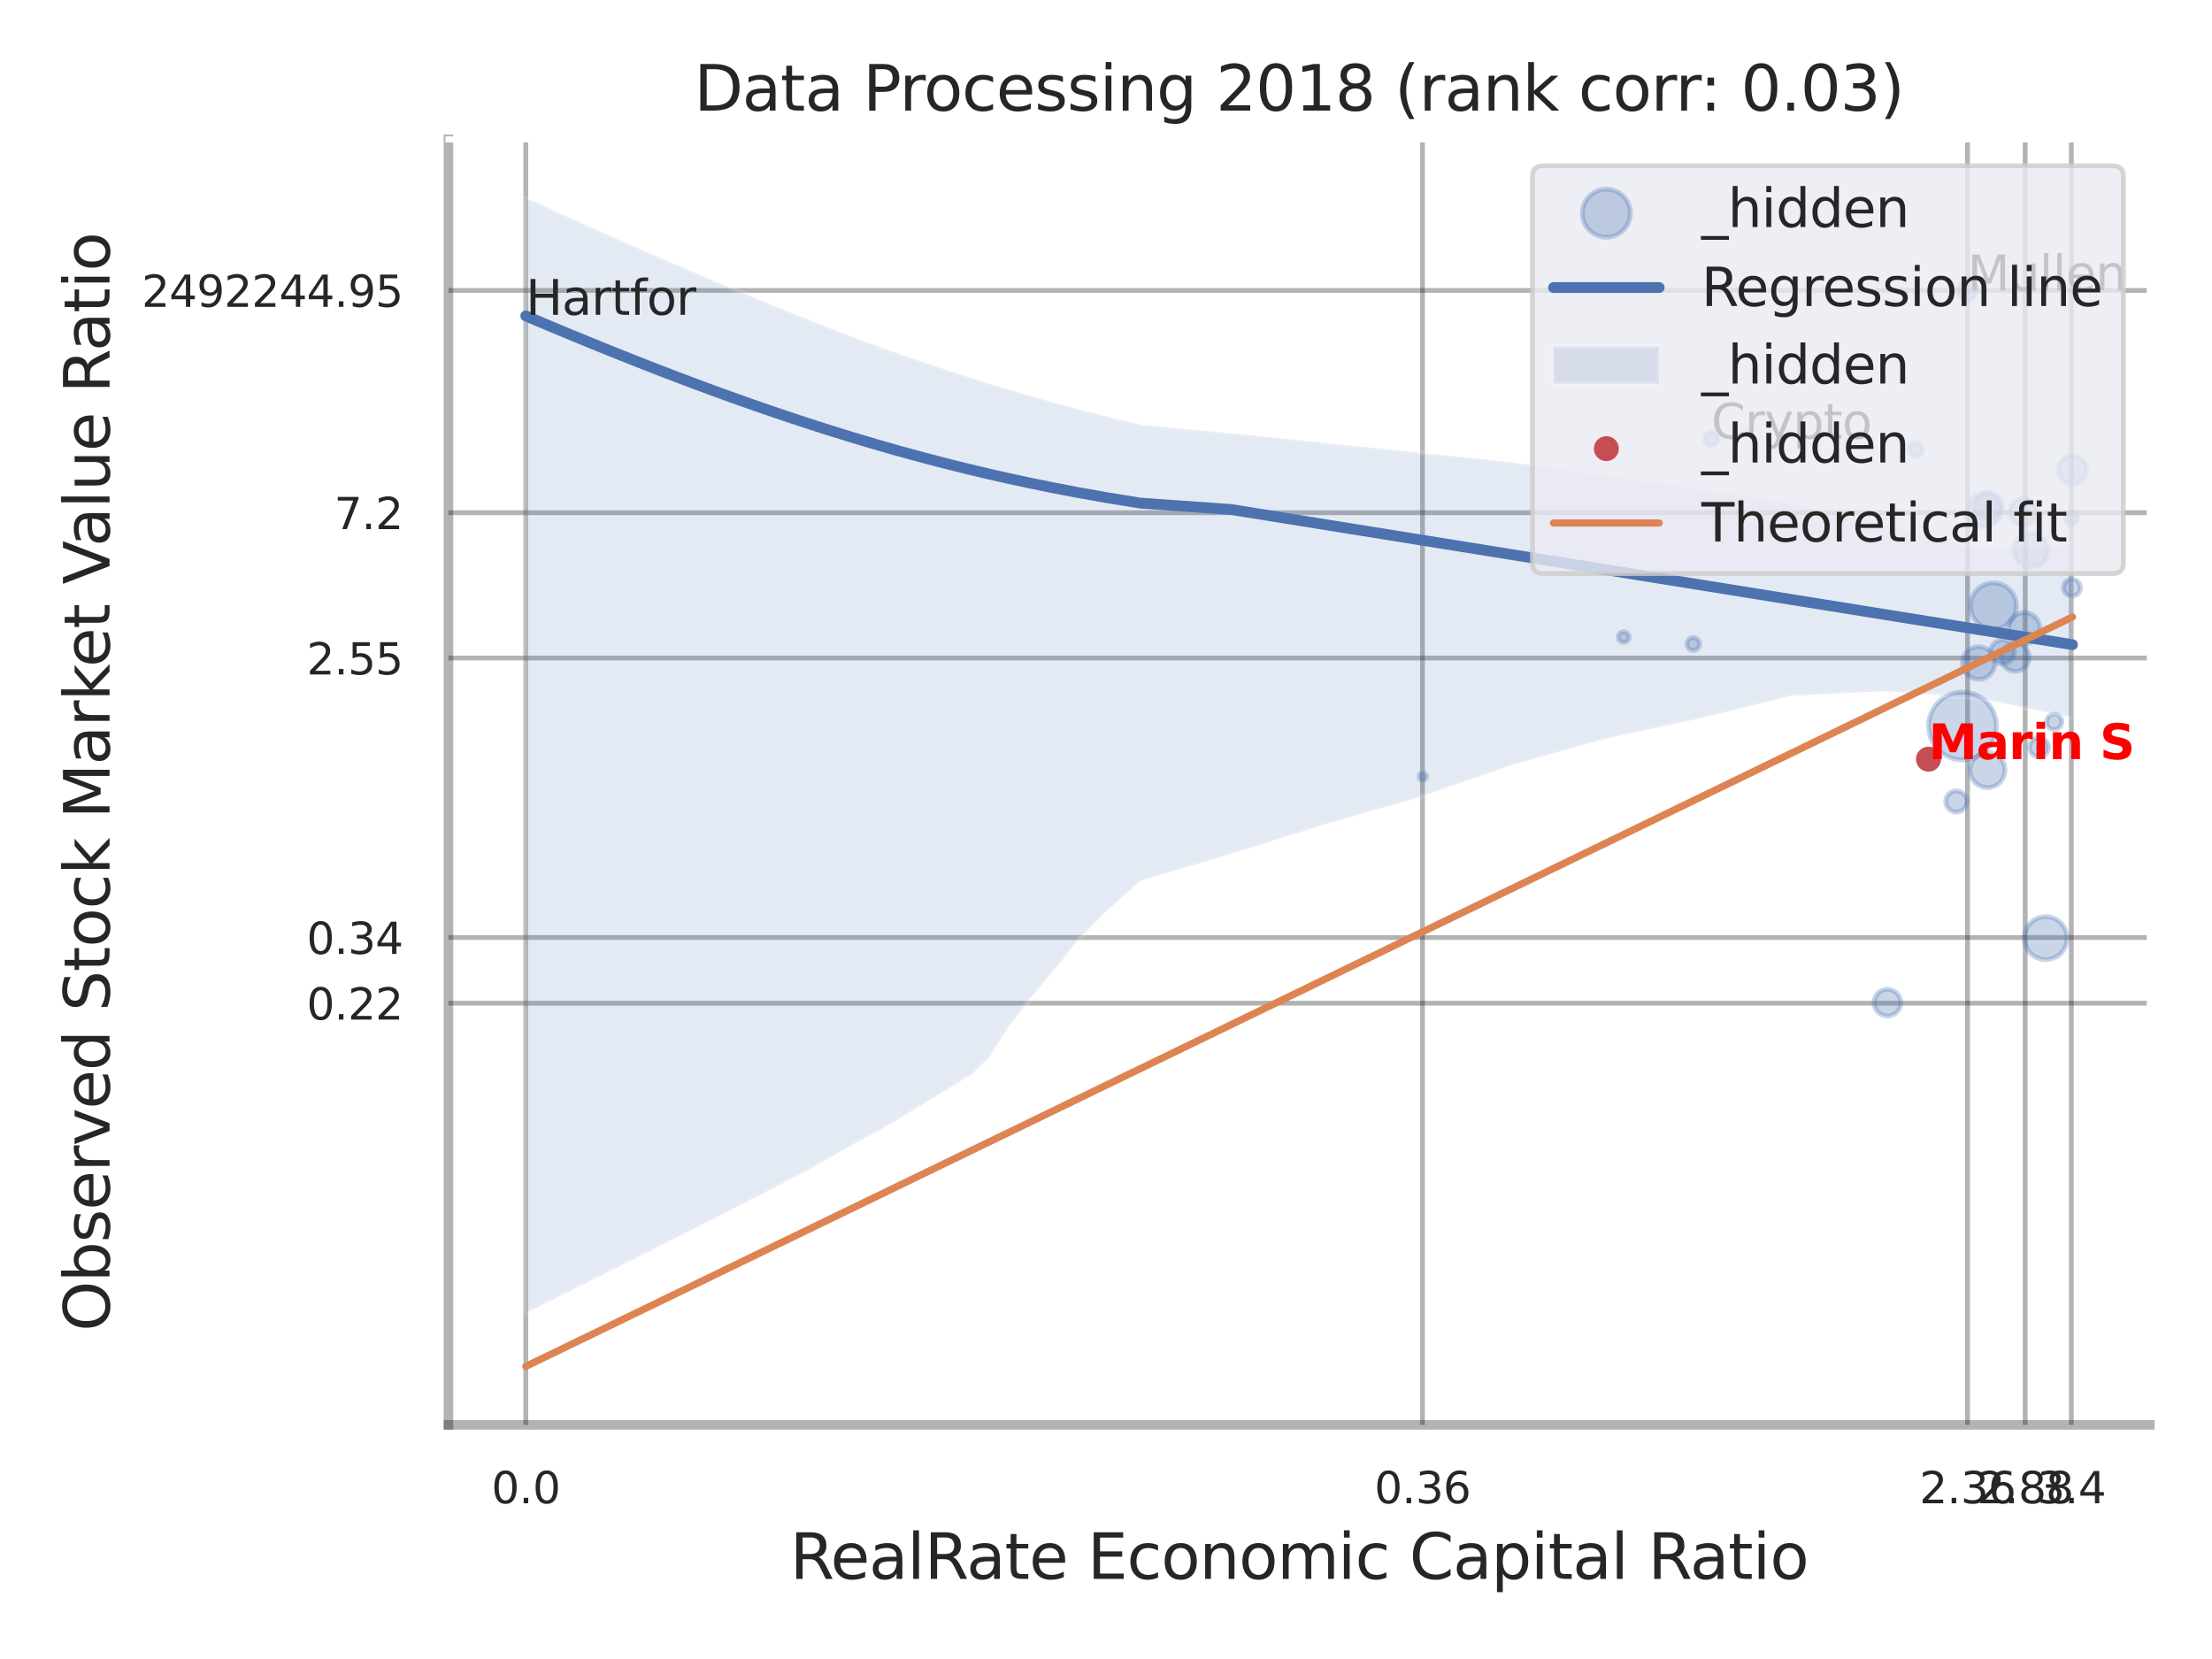 <?xml version="1.0" encoding="utf-8" standalone="no"?>
<!DOCTYPE svg PUBLIC "-//W3C//DTD SVG 1.1//EN"
  "http://www.w3.org/Graphics/SVG/1.1/DTD/svg11.dtd">
<svg xmlns:xlink="http://www.w3.org/1999/xlink" width="460.8pt" height="345.6pt" viewBox="0 0 460.8 345.6" xmlns="http://www.w3.org/2000/svg" version="1.1">
 <defs>
  <style type="text/css">*{stroke-linejoin: round; stroke-linecap: butt}</style>
 </defs>
 <g id="figure_1">
  <g id="patch_1">
   <path d="M 0 345.6 
L 460.8 345.6 
L 460.8 0 
L 0 0 
z
" style="fill: #ffffff"/>
  </g>
  <g id="axes_1">
   <g id="patch_2">
    <path d="M 93.42 296.82 
L 447.84 296.82 
L 447.84 29.04 
L 93.42 29.04 
z
" style="fill: #ffffff"/>
   </g>
   <g id="matplotlib.axis_1">
    <g id="xtick_1">
     <g id="line2d_1">
      <path d="M 109.535 296.82 
L 109.535 29.04 
" clip-path="url(#peb080aa721)" style="fill: none; stroke: #000000; stroke-opacity: 0.3; stroke-linecap: round"/>
     </g>
     <g id="text_1">
      <!-- 0.0 -->
      <g style="fill: #262626" transform="translate(102.378 313.159) scale(0.09 -0.09)">
       <defs>
        <path id="DejaVuSans-30" d="M 2034 4250 
Q 1547 4250 1301 3770 
Q 1056 3291 1056 2328 
Q 1056 1369 1301 889 
Q 1547 409 2034 409 
Q 2525 409 2770 889 
Q 3016 1369 3016 2328 
Q 3016 3291 2770 3770 
Q 2525 4250 2034 4250 
z
M 2034 4750 
Q 2819 4750 3233 4129 
Q 3647 3509 3647 2328 
Q 3647 1150 3233 529 
Q 2819 -91 2034 -91 
Q 1250 -91 836 529 
Q 422 1150 422 2328 
Q 422 3509 836 4129 
Q 1250 4750 2034 4750 
z
" transform="scale(0.016)"/>
        <path id="DejaVuSans-2e" d="M 684 794 
L 1344 794 
L 1344 0 
L 684 0 
L 684 794 
z
" transform="scale(0.016)"/>
       </defs>
       <use xlink:href="#DejaVuSans-30"/>
       <use xlink:href="#DejaVuSans-2e" transform="translate(63.623 0)"/>
       <use xlink:href="#DejaVuSans-30" transform="translate(95.41 0)"/>
      </g>
     </g>
    </g>
    <g id="xtick_2">
     <g id="line2d_2">
      <path d="M 296.329 296.82 
L 296.329 29.04 
" clip-path="url(#peb080aa721)" style="fill: none; stroke: #000000; stroke-opacity: 0.3; stroke-linecap: round"/>
     </g>
     <g id="text_2">
      <!-- 0.36 -->
      <g style="fill: #262626" transform="translate(286.309 313.159) scale(0.09 -0.09)">
       <defs>
        <path id="DejaVuSans-33" d="M 2597 2516 
Q 3050 2419 3304 2112 
Q 3559 1806 3559 1356 
Q 3559 666 3084 287 
Q 2609 -91 1734 -91 
Q 1441 -91 1130 -33 
Q 819 25 488 141 
L 488 750 
Q 750 597 1062 519 
Q 1375 441 1716 441 
Q 2309 441 2620 675 
Q 2931 909 2931 1356 
Q 2931 1769 2642 2001 
Q 2353 2234 1838 2234 
L 1294 2234 
L 1294 2753 
L 1863 2753 
Q 2328 2753 2575 2939 
Q 2822 3125 2822 3475 
Q 2822 3834 2567 4026 
Q 2313 4219 1838 4219 
Q 1578 4219 1281 4162 
Q 984 4106 628 3988 
L 628 4550 
Q 988 4650 1302 4700 
Q 1616 4750 1894 4750 
Q 2613 4750 3031 4423 
Q 3450 4097 3450 3541 
Q 3450 3153 3228 2886 
Q 3006 2619 2597 2516 
z
" transform="scale(0.016)"/>
        <path id="DejaVuSans-36" d="M 2113 2584 
Q 1688 2584 1439 2293 
Q 1191 2003 1191 1497 
Q 1191 994 1439 701 
Q 1688 409 2113 409 
Q 2538 409 2786 701 
Q 3034 994 3034 1497 
Q 3034 2003 2786 2293 
Q 2538 2584 2113 2584 
z
M 3366 4563 
L 3366 3988 
Q 3128 4100 2886 4159 
Q 2644 4219 2406 4219 
Q 1781 4219 1451 3797 
Q 1122 3375 1075 2522 
Q 1259 2794 1537 2939 
Q 1816 3084 2150 3084 
Q 2853 3084 3261 2657 
Q 3669 2231 3669 1497 
Q 3669 778 3244 343 
Q 2819 -91 2113 -91 
Q 1303 -91 875 529 
Q 447 1150 447 2328 
Q 447 3434 972 4092 
Q 1497 4750 2381 4750 
Q 2619 4750 2861 4703 
Q 3103 4656 3366 4563 
z
" transform="scale(0.016)"/>
       </defs>
       <use xlink:href="#DejaVuSans-30"/>
       <use xlink:href="#DejaVuSans-2e" transform="translate(63.623 0)"/>
       <use xlink:href="#DejaVuSans-33" transform="translate(95.41 0)"/>
       <use xlink:href="#DejaVuSans-36" transform="translate(159.033 0)"/>
      </g>
     </g>
    </g>
    <g id="xtick_3">
     <g id="line2d_3">
      <path d="M 409.871 296.82 
L 409.871 29.04 
" clip-path="url(#peb080aa721)" style="fill: none; stroke: #000000; stroke-opacity: 0.3; stroke-linecap: round"/>
     </g>
     <g id="text_3">
      <!-- 2.36 -->
      <g style="fill: #262626" transform="translate(399.852 313.159) scale(0.09 -0.09)">
       <defs>
        <path id="DejaVuSans-32" d="M 1228 531 
L 3431 531 
L 3431 0 
L 469 0 
L 469 531 
Q 828 903 1448 1529 
Q 2069 2156 2228 2338 
Q 2531 2678 2651 2914 
Q 2772 3150 2772 3378 
Q 2772 3750 2511 3984 
Q 2250 4219 1831 4219 
Q 1534 4219 1204 4116 
Q 875 4013 500 3803 
L 500 4441 
Q 881 4594 1212 4672 
Q 1544 4750 1819 4750 
Q 2544 4750 2975 4387 
Q 3406 4025 3406 3419 
Q 3406 3131 3298 2873 
Q 3191 2616 2906 2266 
Q 2828 2175 2409 1742 
Q 1991 1309 1228 531 
z
" transform="scale(0.016)"/>
       </defs>
       <use xlink:href="#DejaVuSans-32"/>
       <use xlink:href="#DejaVuSans-2e" transform="translate(63.623 0)"/>
       <use xlink:href="#DejaVuSans-33" transform="translate(95.41 0)"/>
       <use xlink:href="#DejaVuSans-36" transform="translate(159.033 0)"/>
      </g>
     </g>
    </g>
    <g id="xtick_4">
     <g id="line2d_4">
      <path d="M 421.887 296.82 
L 421.887 29.04 
" clip-path="url(#peb080aa721)" style="fill: none; stroke: #000000; stroke-opacity: 0.3; stroke-linecap: round"/>
     </g>
     <g id="text_4">
      <!-- 2.88 -->
      <g style="fill: #262626" transform="translate(411.867 313.159) scale(0.09 -0.09)">
       <defs>
        <path id="DejaVuSans-38" d="M 2034 2216 
Q 1584 2216 1326 1975 
Q 1069 1734 1069 1313 
Q 1069 891 1326 650 
Q 1584 409 2034 409 
Q 2484 409 2743 651 
Q 3003 894 3003 1313 
Q 3003 1734 2745 1975 
Q 2488 2216 2034 2216 
z
M 1403 2484 
Q 997 2584 770 2862 
Q 544 3141 544 3541 
Q 544 4100 942 4425 
Q 1341 4750 2034 4750 
Q 2731 4750 3128 4425 
Q 3525 4100 3525 3541 
Q 3525 3141 3298 2862 
Q 3072 2584 2669 2484 
Q 3125 2378 3379 2068 
Q 3634 1759 3634 1313 
Q 3634 634 3220 271 
Q 2806 -91 2034 -91 
Q 1263 -91 848 271 
Q 434 634 434 1313 
Q 434 1759 690 2068 
Q 947 2378 1403 2484 
z
M 1172 3481 
Q 1172 3119 1398 2916 
Q 1625 2713 2034 2713 
Q 2441 2713 2670 2916 
Q 2900 3119 2900 3481 
Q 2900 3844 2670 4047 
Q 2441 4250 2034 4250 
Q 1625 4250 1398 4047 
Q 1172 3844 1172 3481 
z
" transform="scale(0.016)"/>
       </defs>
       <use xlink:href="#DejaVuSans-32"/>
       <use xlink:href="#DejaVuSans-2e" transform="translate(63.623 0)"/>
       <use xlink:href="#DejaVuSans-38" transform="translate(95.41 0)"/>
       <use xlink:href="#DejaVuSans-38" transform="translate(159.033 0)"/>
      </g>
     </g>
    </g>
    <g id="xtick_5">
     <g id="line2d_5">
      <path d="M 431.499 296.82 
L 431.499 29.04 
" clip-path="url(#peb080aa721)" style="fill: none; stroke: #000000; stroke-opacity: 0.3; stroke-linecap: round"/>
     </g>
     <g id="text_5">
      <!-- 3.4 -->
      <g style="fill: #262626" transform="translate(424.342 313.159) scale(0.09 -0.09)">
       <defs>
        <path id="DejaVuSans-34" d="M 2419 4116 
L 825 1625 
L 2419 1625 
L 2419 4116 
z
M 2253 4666 
L 3047 4666 
L 3047 1625 
L 3713 1625 
L 3713 1100 
L 3047 1100 
L 3047 0 
L 2419 0 
L 2419 1100 
L 313 1100 
L 313 1709 
L 2253 4666 
z
" transform="scale(0.016)"/>
       </defs>
       <use xlink:href="#DejaVuSans-33"/>
       <use xlink:href="#DejaVuSans-2e" transform="translate(63.623 0)"/>
       <use xlink:href="#DejaVuSans-34" transform="translate(95.41 0)"/>
      </g>
     </g>
    </g>
    <g id="xtick_6"/>
    <g id="xtick_7"/>
    <g id="xtick_8"/>
    <g id="text_6">
     <!-- RealRate Economic Capital Ratio -->
     <g style="fill: #262626" transform="translate(164.576 328.908) scale(0.13 -0.13)">
      <defs>
       <path id="DejaVuSans-52" d="M 2841 2188 
Q 3044 2119 3236 1894 
Q 3428 1669 3622 1275 
L 4263 0 
L 3584 0 
L 2988 1197 
Q 2756 1666 2539 1819 
Q 2322 1972 1947 1972 
L 1259 1972 
L 1259 0 
L 628 0 
L 628 4666 
L 2053 4666 
Q 2853 4666 3247 4331 
Q 3641 3997 3641 3322 
Q 3641 2881 3436 2590 
Q 3231 2300 2841 2188 
z
M 1259 4147 
L 1259 2491 
L 2053 2491 
Q 2509 2491 2742 2702 
Q 2975 2913 2975 3322 
Q 2975 3731 2742 3939 
Q 2509 4147 2053 4147 
L 1259 4147 
z
" transform="scale(0.016)"/>
       <path id="DejaVuSans-65" d="M 3597 1894 
L 3597 1613 
L 953 1613 
Q 991 1019 1311 708 
Q 1631 397 2203 397 
Q 2534 397 2845 478 
Q 3156 559 3463 722 
L 3463 178 
Q 3153 47 2828 -22 
Q 2503 -91 2169 -91 
Q 1331 -91 842 396 
Q 353 884 353 1716 
Q 353 2575 817 3079 
Q 1281 3584 2069 3584 
Q 2775 3584 3186 3129 
Q 3597 2675 3597 1894 
z
M 3022 2063 
Q 3016 2534 2758 2815 
Q 2500 3097 2075 3097 
Q 1594 3097 1305 2825 
Q 1016 2553 972 2059 
L 3022 2063 
z
" transform="scale(0.016)"/>
       <path id="DejaVuSans-61" d="M 2194 1759 
Q 1497 1759 1228 1600 
Q 959 1441 959 1056 
Q 959 750 1161 570 
Q 1363 391 1709 391 
Q 2188 391 2477 730 
Q 2766 1069 2766 1631 
L 2766 1759 
L 2194 1759 
z
M 3341 1997 
L 3341 0 
L 2766 0 
L 2766 531 
Q 2569 213 2275 61 
Q 1981 -91 1556 -91 
Q 1019 -91 701 211 
Q 384 513 384 1019 
Q 384 1609 779 1909 
Q 1175 2209 1959 2209 
L 2766 2209 
L 2766 2266 
Q 2766 2663 2505 2880 
Q 2244 3097 1772 3097 
Q 1472 3097 1187 3025 
Q 903 2953 641 2809 
L 641 3341 
Q 956 3463 1253 3523 
Q 1550 3584 1831 3584 
Q 2591 3584 2966 3190 
Q 3341 2797 3341 1997 
z
" transform="scale(0.016)"/>
       <path id="DejaVuSans-6c" d="M 603 4863 
L 1178 4863 
L 1178 0 
L 603 0 
L 603 4863 
z
" transform="scale(0.016)"/>
       <path id="DejaVuSans-74" d="M 1172 4494 
L 1172 3500 
L 2356 3500 
L 2356 3053 
L 1172 3053 
L 1172 1153 
Q 1172 725 1289 603 
Q 1406 481 1766 481 
L 2356 481 
L 2356 0 
L 1766 0 
Q 1100 0 847 248 
Q 594 497 594 1153 
L 594 3053 
L 172 3053 
L 172 3500 
L 594 3500 
L 594 4494 
L 1172 4494 
z
" transform="scale(0.016)"/>
       <path id="DejaVuSans-20" transform="scale(0.016)"/>
       <path id="DejaVuSans-45" d="M 628 4666 
L 3578 4666 
L 3578 4134 
L 1259 4134 
L 1259 2753 
L 3481 2753 
L 3481 2222 
L 1259 2222 
L 1259 531 
L 3634 531 
L 3634 0 
L 628 0 
L 628 4666 
z
" transform="scale(0.016)"/>
       <path id="DejaVuSans-63" d="M 3122 3366 
L 3122 2828 
Q 2878 2963 2633 3030 
Q 2388 3097 2138 3097 
Q 1578 3097 1268 2742 
Q 959 2388 959 1747 
Q 959 1106 1268 751 
Q 1578 397 2138 397 
Q 2388 397 2633 464 
Q 2878 531 3122 666 
L 3122 134 
Q 2881 22 2623 -34 
Q 2366 -91 2075 -91 
Q 1284 -91 818 406 
Q 353 903 353 1747 
Q 353 2603 823 3093 
Q 1294 3584 2113 3584 
Q 2378 3584 2631 3529 
Q 2884 3475 3122 3366 
z
" transform="scale(0.016)"/>
       <path id="DejaVuSans-6f" d="M 1959 3097 
Q 1497 3097 1228 2736 
Q 959 2375 959 1747 
Q 959 1119 1226 758 
Q 1494 397 1959 397 
Q 2419 397 2687 759 
Q 2956 1122 2956 1747 
Q 2956 2369 2687 2733 
Q 2419 3097 1959 3097 
z
M 1959 3584 
Q 2709 3584 3137 3096 
Q 3566 2609 3566 1747 
Q 3566 888 3137 398 
Q 2709 -91 1959 -91 
Q 1206 -91 779 398 
Q 353 888 353 1747 
Q 353 2609 779 3096 
Q 1206 3584 1959 3584 
z
" transform="scale(0.016)"/>
       <path id="DejaVuSans-6e" d="M 3513 2113 
L 3513 0 
L 2938 0 
L 2938 2094 
Q 2938 2591 2744 2837 
Q 2550 3084 2163 3084 
Q 1697 3084 1428 2787 
Q 1159 2491 1159 1978 
L 1159 0 
L 581 0 
L 581 3500 
L 1159 3500 
L 1159 2956 
Q 1366 3272 1645 3428 
Q 1925 3584 2291 3584 
Q 2894 3584 3203 3211 
Q 3513 2838 3513 2113 
z
" transform="scale(0.016)"/>
       <path id="DejaVuSans-6d" d="M 3328 2828 
Q 3544 3216 3844 3400 
Q 4144 3584 4550 3584 
Q 5097 3584 5394 3201 
Q 5691 2819 5691 2113 
L 5691 0 
L 5113 0 
L 5113 2094 
Q 5113 2597 4934 2840 
Q 4756 3084 4391 3084 
Q 3944 3084 3684 2787 
Q 3425 2491 3425 1978 
L 3425 0 
L 2847 0 
L 2847 2094 
Q 2847 2600 2669 2842 
Q 2491 3084 2119 3084 
Q 1678 3084 1418 2786 
Q 1159 2488 1159 1978 
L 1159 0 
L 581 0 
L 581 3500 
L 1159 3500 
L 1159 2956 
Q 1356 3278 1631 3431 
Q 1906 3584 2284 3584 
Q 2666 3584 2933 3390 
Q 3200 3197 3328 2828 
z
" transform="scale(0.016)"/>
       <path id="DejaVuSans-69" d="M 603 3500 
L 1178 3500 
L 1178 0 
L 603 0 
L 603 3500 
z
M 603 4863 
L 1178 4863 
L 1178 4134 
L 603 4134 
L 603 4863 
z
" transform="scale(0.016)"/>
       <path id="DejaVuSans-43" d="M 4122 4306 
L 4122 3641 
Q 3803 3938 3442 4084 
Q 3081 4231 2675 4231 
Q 1875 4231 1450 3742 
Q 1025 3253 1025 2328 
Q 1025 1406 1450 917 
Q 1875 428 2675 428 
Q 3081 428 3442 575 
Q 3803 722 4122 1019 
L 4122 359 
Q 3791 134 3420 21 
Q 3050 -91 2638 -91 
Q 1578 -91 968 557 
Q 359 1206 359 2328 
Q 359 3453 968 4101 
Q 1578 4750 2638 4750 
Q 3056 4750 3426 4639 
Q 3797 4528 4122 4306 
z
" transform="scale(0.016)"/>
       <path id="DejaVuSans-70" d="M 1159 525 
L 1159 -1331 
L 581 -1331 
L 581 3500 
L 1159 3500 
L 1159 2969 
Q 1341 3281 1617 3432 
Q 1894 3584 2278 3584 
Q 2916 3584 3314 3078 
Q 3713 2572 3713 1747 
Q 3713 922 3314 415 
Q 2916 -91 2278 -91 
Q 1894 -91 1617 61 
Q 1341 213 1159 525 
z
M 3116 1747 
Q 3116 2381 2855 2742 
Q 2594 3103 2138 3103 
Q 1681 3103 1420 2742 
Q 1159 2381 1159 1747 
Q 1159 1113 1420 752 
Q 1681 391 2138 391 
Q 2594 391 2855 752 
Q 3116 1113 3116 1747 
z
" transform="scale(0.016)"/>
      </defs>
      <use xlink:href="#DejaVuSans-52"/>
      <use xlink:href="#DejaVuSans-65" transform="translate(64.982 0)"/>
      <use xlink:href="#DejaVuSans-61" transform="translate(126.506 0)"/>
      <use xlink:href="#DejaVuSans-6c" transform="translate(187.785 0)"/>
      <use xlink:href="#DejaVuSans-52" transform="translate(215.568 0)"/>
      <use xlink:href="#DejaVuSans-61" transform="translate(282.801 0)"/>
      <use xlink:href="#DejaVuSans-74" transform="translate(344.08 0)"/>
      <use xlink:href="#DejaVuSans-65" transform="translate(383.289 0)"/>
      <use xlink:href="#DejaVuSans-20" transform="translate(444.812 0)"/>
      <use xlink:href="#DejaVuSans-45" transform="translate(476.6 0)"/>
      <use xlink:href="#DejaVuSans-63" transform="translate(539.783 0)"/>
      <use xlink:href="#DejaVuSans-6f" transform="translate(594.764 0)"/>
      <use xlink:href="#DejaVuSans-6e" transform="translate(655.945 0)"/>
      <use xlink:href="#DejaVuSans-6f" transform="translate(719.324 0)"/>
      <use xlink:href="#DejaVuSans-6d" transform="translate(780.506 0)"/>
      <use xlink:href="#DejaVuSans-69" transform="translate(877.918 0)"/>
      <use xlink:href="#DejaVuSans-63" transform="translate(905.701 0)"/>
      <use xlink:href="#DejaVuSans-20" transform="translate(960.682 0)"/>
      <use xlink:href="#DejaVuSans-43" transform="translate(992.469 0)"/>
      <use xlink:href="#DejaVuSans-61" transform="translate(1062.293 0)"/>
      <use xlink:href="#DejaVuSans-70" transform="translate(1123.572 0)"/>
      <use xlink:href="#DejaVuSans-69" transform="translate(1187.049 0)"/>
      <use xlink:href="#DejaVuSans-74" transform="translate(1214.832 0)"/>
      <use xlink:href="#DejaVuSans-61" transform="translate(1254.041 0)"/>
      <use xlink:href="#DejaVuSans-6c" transform="translate(1315.32 0)"/>
      <use xlink:href="#DejaVuSans-20" transform="translate(1343.104 0)"/>
      <use xlink:href="#DejaVuSans-52" transform="translate(1374.891 0)"/>
      <use xlink:href="#DejaVuSans-61" transform="translate(1442.123 0)"/>
      <use xlink:href="#DejaVuSans-74" transform="translate(1503.402 0)"/>
      <use xlink:href="#DejaVuSans-69" transform="translate(1542.611 0)"/>
      <use xlink:href="#DejaVuSans-6f" transform="translate(1570.395 0)"/>
     </g>
    </g>
   </g>
   <g id="matplotlib.axis_2">
    <g id="ytick_1">
     <g id="line2d_6">
      <path d="M 93.42 208.982 
L 447.84 208.982 
" clip-path="url(#peb080aa721)" style="fill: none; stroke: #000000; stroke-opacity: 0.3; stroke-linecap: round"/>
     </g>
     <g id="text_7">
      <!-- 0.22 -->
      <g style="fill: #262626" transform="translate(63.881 212.401) scale(0.09 -0.09)">
       <use xlink:href="#DejaVuSans-30"/>
       <use xlink:href="#DejaVuSans-2e" transform="translate(63.623 0)"/>
       <use xlink:href="#DejaVuSans-32" transform="translate(95.41 0)"/>
       <use xlink:href="#DejaVuSans-32" transform="translate(159.033 0)"/>
      </g>
     </g>
    </g>
    <g id="ytick_2">
     <g id="line2d_7">
      <path d="M 93.42 195.3 
L 447.84 195.3 
" clip-path="url(#peb080aa721)" style="fill: none; stroke: #000000; stroke-opacity: 0.3; stroke-linecap: round"/>
     </g>
     <g id="text_8">
      <!-- 0.34 -->
      <g style="fill: #262626" transform="translate(63.881 198.72) scale(0.09 -0.09)">
       <use xlink:href="#DejaVuSans-30"/>
       <use xlink:href="#DejaVuSans-2e" transform="translate(63.623 0)"/>
       <use xlink:href="#DejaVuSans-33" transform="translate(95.41 0)"/>
       <use xlink:href="#DejaVuSans-34" transform="translate(159.033 0)"/>
      </g>
     </g>
    </g>
    <g id="ytick_3">
     <g id="line2d_8">
      <path d="M 93.42 137.082 
L 447.84 137.082 
" clip-path="url(#peb080aa721)" style="fill: none; stroke: #000000; stroke-opacity: 0.3; stroke-linecap: round"/>
     </g>
     <g id="text_9">
      <!-- 2.55 -->
      <g style="fill: #262626" transform="translate(63.881 140.501) scale(0.09 -0.09)">
       <defs>
        <path id="DejaVuSans-35" d="M 691 4666 
L 3169 4666 
L 3169 4134 
L 1269 4134 
L 1269 2991 
Q 1406 3038 1543 3061 
Q 1681 3084 1819 3084 
Q 2600 3084 3056 2656 
Q 3513 2228 3513 1497 
Q 3513 744 3044 326 
Q 2575 -91 1722 -91 
Q 1428 -91 1123 -41 
Q 819 9 494 109 
L 494 744 
Q 775 591 1075 516 
Q 1375 441 1709 441 
Q 2250 441 2565 725 
Q 2881 1009 2881 1497 
Q 2881 1984 2565 2268 
Q 2250 2553 1709 2553 
Q 1456 2553 1204 2497 
Q 953 2441 691 2322 
L 691 4666 
z
" transform="scale(0.016)"/>
       </defs>
       <use xlink:href="#DejaVuSans-32"/>
       <use xlink:href="#DejaVuSans-2e" transform="translate(63.623 0)"/>
       <use xlink:href="#DejaVuSans-35" transform="translate(95.41 0)"/>
       <use xlink:href="#DejaVuSans-35" transform="translate(159.033 0)"/>
      </g>
     </g>
    </g>
    <g id="ytick_4">
     <g id="line2d_9">
      <path d="M 93.42 106.808 
L 447.84 106.808 
" clip-path="url(#peb080aa721)" style="fill: none; stroke: #000000; stroke-opacity: 0.3; stroke-linecap: round"/>
     </g>
     <g id="text_10">
      <!-- 7.2 -->
      <g style="fill: #262626" transform="translate(69.607 110.228) scale(0.09 -0.09)">
       <defs>
        <path id="DejaVuSans-37" d="M 525 4666 
L 3525 4666 
L 3525 4397 
L 1831 0 
L 1172 0 
L 2766 4134 
L 525 4134 
L 525 4666 
z
" transform="scale(0.016)"/>
       </defs>
       <use xlink:href="#DejaVuSans-37"/>
       <use xlink:href="#DejaVuSans-2e" transform="translate(63.623 0)"/>
       <use xlink:href="#DejaVuSans-32" transform="translate(95.41 0)"/>
      </g>
     </g>
    </g>
    <g id="ytick_5">
     <g id="line2d_10">
      <path d="M 93.42 60.498 
L 447.84 60.498 
" clip-path="url(#peb080aa721)" style="fill: none; stroke: #000000; stroke-opacity: 0.3; stroke-linecap: round"/>
     </g>
     <g id="text_11">
      <!-- 2492244.95 -->
      <g style="fill: #262626" transform="translate(29.523 63.917) scale(0.09 -0.09)">
       <defs>
        <path id="DejaVuSans-39" d="M 703 97 
L 703 672 
Q 941 559 1184 500 
Q 1428 441 1663 441 
Q 2288 441 2617 861 
Q 2947 1281 2994 2138 
Q 2813 1869 2534 1725 
Q 2256 1581 1919 1581 
Q 1219 1581 811 2004 
Q 403 2428 403 3163 
Q 403 3881 828 4315 
Q 1253 4750 1959 4750 
Q 2769 4750 3195 4129 
Q 3622 3509 3622 2328 
Q 3622 1225 3098 567 
Q 2575 -91 1691 -91 
Q 1453 -91 1209 -44 
Q 966 3 703 97 
z
M 1959 2075 
Q 2384 2075 2632 2365 
Q 2881 2656 2881 3163 
Q 2881 3666 2632 3958 
Q 2384 4250 1959 4250 
Q 1534 4250 1286 3958 
Q 1038 3666 1038 3163 
Q 1038 2656 1286 2365 
Q 1534 2075 1959 2075 
z
" transform="scale(0.016)"/>
       </defs>
       <use xlink:href="#DejaVuSans-32"/>
       <use xlink:href="#DejaVuSans-34" transform="translate(63.623 0)"/>
       <use xlink:href="#DejaVuSans-39" transform="translate(127.246 0)"/>
       <use xlink:href="#DejaVuSans-32" transform="translate(190.869 0)"/>
       <use xlink:href="#DejaVuSans-32" transform="translate(254.492 0)"/>
       <use xlink:href="#DejaVuSans-34" transform="translate(318.115 0)"/>
       <use xlink:href="#DejaVuSans-34" transform="translate(381.738 0)"/>
       <use xlink:href="#DejaVuSans-2e" transform="translate(445.361 0)"/>
       <use xlink:href="#DejaVuSans-39" transform="translate(477.148 0)"/>
       <use xlink:href="#DejaVuSans-35" transform="translate(540.771 0)"/>
      </g>
     </g>
    </g>
    <g id="ytick_6"/>
    <g id="ytick_7"/>
    <g id="ytick_8"/>
    <g id="ytick_9"/>
    <g id="ytick_10"/>
    <g id="text_12">
     <!-- Observed Stock Market Value Ratio -->
     <g style="fill: #262626" transform="translate(22.82 277.332) rotate(-90) scale(0.13 -0.13)">
      <defs>
       <path id="DejaVuSans-4f" d="M 2522 4238 
Q 1834 4238 1429 3725 
Q 1025 3213 1025 2328 
Q 1025 1447 1429 934 
Q 1834 422 2522 422 
Q 3209 422 3611 934 
Q 4013 1447 4013 2328 
Q 4013 3213 3611 3725 
Q 3209 4238 2522 4238 
z
M 2522 4750 
Q 3503 4750 4090 4092 
Q 4678 3434 4678 2328 
Q 4678 1225 4090 567 
Q 3503 -91 2522 -91 
Q 1538 -91 948 565 
Q 359 1222 359 2328 
Q 359 3434 948 4092 
Q 1538 4750 2522 4750 
z
" transform="scale(0.016)"/>
       <path id="DejaVuSans-62" d="M 3116 1747 
Q 3116 2381 2855 2742 
Q 2594 3103 2138 3103 
Q 1681 3103 1420 2742 
Q 1159 2381 1159 1747 
Q 1159 1113 1420 752 
Q 1681 391 2138 391 
Q 2594 391 2855 752 
Q 3116 1113 3116 1747 
z
M 1159 2969 
Q 1341 3281 1617 3432 
Q 1894 3584 2278 3584 
Q 2916 3584 3314 3078 
Q 3713 2572 3713 1747 
Q 3713 922 3314 415 
Q 2916 -91 2278 -91 
Q 1894 -91 1617 61 
Q 1341 213 1159 525 
L 1159 0 
L 581 0 
L 581 4863 
L 1159 4863 
L 1159 2969 
z
" transform="scale(0.016)"/>
       <path id="DejaVuSans-73" d="M 2834 3397 
L 2834 2853 
Q 2591 2978 2328 3040 
Q 2066 3103 1784 3103 
Q 1356 3103 1142 2972 
Q 928 2841 928 2578 
Q 928 2378 1081 2264 
Q 1234 2150 1697 2047 
L 1894 2003 
Q 2506 1872 2764 1633 
Q 3022 1394 3022 966 
Q 3022 478 2636 193 
Q 2250 -91 1575 -91 
Q 1294 -91 989 -36 
Q 684 19 347 128 
L 347 722 
Q 666 556 975 473 
Q 1284 391 1588 391 
Q 1994 391 2212 530 
Q 2431 669 2431 922 
Q 2431 1156 2273 1281 
Q 2116 1406 1581 1522 
L 1381 1569 
Q 847 1681 609 1914 
Q 372 2147 372 2553 
Q 372 3047 722 3315 
Q 1072 3584 1716 3584 
Q 2034 3584 2315 3537 
Q 2597 3491 2834 3397 
z
" transform="scale(0.016)"/>
       <path id="DejaVuSans-72" d="M 2631 2963 
Q 2534 3019 2420 3045 
Q 2306 3072 2169 3072 
Q 1681 3072 1420 2755 
Q 1159 2438 1159 1844 
L 1159 0 
L 581 0 
L 581 3500 
L 1159 3500 
L 1159 2956 
Q 1341 3275 1631 3429 
Q 1922 3584 2338 3584 
Q 2397 3584 2469 3576 
Q 2541 3569 2628 3553 
L 2631 2963 
z
" transform="scale(0.016)"/>
       <path id="DejaVuSans-76" d="M 191 3500 
L 800 3500 
L 1894 563 
L 2988 3500 
L 3597 3500 
L 2284 0 
L 1503 0 
L 191 3500 
z
" transform="scale(0.016)"/>
       <path id="DejaVuSans-64" d="M 2906 2969 
L 2906 4863 
L 3481 4863 
L 3481 0 
L 2906 0 
L 2906 525 
Q 2725 213 2448 61 
Q 2172 -91 1784 -91 
Q 1150 -91 751 415 
Q 353 922 353 1747 
Q 353 2572 751 3078 
Q 1150 3584 1784 3584 
Q 2172 3584 2448 3432 
Q 2725 3281 2906 2969 
z
M 947 1747 
Q 947 1113 1208 752 
Q 1469 391 1925 391 
Q 2381 391 2643 752 
Q 2906 1113 2906 1747 
Q 2906 2381 2643 2742 
Q 2381 3103 1925 3103 
Q 1469 3103 1208 2742 
Q 947 2381 947 1747 
z
" transform="scale(0.016)"/>
       <path id="DejaVuSans-53" d="M 3425 4513 
L 3425 3897 
Q 3066 4069 2747 4153 
Q 2428 4238 2131 4238 
Q 1616 4238 1336 4038 
Q 1056 3838 1056 3469 
Q 1056 3159 1242 3001 
Q 1428 2844 1947 2747 
L 2328 2669 
Q 3034 2534 3370 2195 
Q 3706 1856 3706 1288 
Q 3706 609 3251 259 
Q 2797 -91 1919 -91 
Q 1588 -91 1214 -16 
Q 841 59 441 206 
L 441 856 
Q 825 641 1194 531 
Q 1563 422 1919 422 
Q 2459 422 2753 634 
Q 3047 847 3047 1241 
Q 3047 1584 2836 1778 
Q 2625 1972 2144 2069 
L 1759 2144 
Q 1053 2284 737 2584 
Q 422 2884 422 3419 
Q 422 4038 858 4394 
Q 1294 4750 2059 4750 
Q 2388 4750 2728 4690 
Q 3069 4631 3425 4513 
z
" transform="scale(0.016)"/>
       <path id="DejaVuSans-6b" d="M 581 4863 
L 1159 4863 
L 1159 1991 
L 2875 3500 
L 3609 3500 
L 1753 1863 
L 3688 0 
L 2938 0 
L 1159 1709 
L 1159 0 
L 581 0 
L 581 4863 
z
" transform="scale(0.016)"/>
       <path id="DejaVuSans-4d" d="M 628 4666 
L 1569 4666 
L 2759 1491 
L 3956 4666 
L 4897 4666 
L 4897 0 
L 4281 0 
L 4281 4097 
L 3078 897 
L 2444 897 
L 1241 4097 
L 1241 0 
L 628 0 
L 628 4666 
z
" transform="scale(0.016)"/>
       <path id="DejaVuSans-56" d="M 1831 0 
L 50 4666 
L 709 4666 
L 2188 738 
L 3669 4666 
L 4325 4666 
L 2547 0 
L 1831 0 
z
" transform="scale(0.016)"/>
       <path id="DejaVuSans-75" d="M 544 1381 
L 544 3500 
L 1119 3500 
L 1119 1403 
Q 1119 906 1312 657 
Q 1506 409 1894 409 
Q 2359 409 2629 706 
Q 2900 1003 2900 1516 
L 2900 3500 
L 3475 3500 
L 3475 0 
L 2900 0 
L 2900 538 
Q 2691 219 2414 64 
Q 2138 -91 1772 -91 
Q 1169 -91 856 284 
Q 544 659 544 1381 
z
M 1991 3584 
L 1991 3584 
z
" transform="scale(0.016)"/>
      </defs>
      <use xlink:href="#DejaVuSans-4f"/>
      <use xlink:href="#DejaVuSans-62" transform="translate(78.711 0)"/>
      <use xlink:href="#DejaVuSans-73" transform="translate(142.188 0)"/>
      <use xlink:href="#DejaVuSans-65" transform="translate(194.287 0)"/>
      <use xlink:href="#DejaVuSans-72" transform="translate(255.811 0)"/>
      <use xlink:href="#DejaVuSans-76" transform="translate(296.924 0)"/>
      <use xlink:href="#DejaVuSans-65" transform="translate(356.104 0)"/>
      <use xlink:href="#DejaVuSans-64" transform="translate(417.627 0)"/>
      <use xlink:href="#DejaVuSans-20" transform="translate(481.104 0)"/>
      <use xlink:href="#DejaVuSans-53" transform="translate(512.891 0)"/>
      <use xlink:href="#DejaVuSans-74" transform="translate(576.367 0)"/>
      <use xlink:href="#DejaVuSans-6f" transform="translate(615.576 0)"/>
      <use xlink:href="#DejaVuSans-63" transform="translate(676.758 0)"/>
      <use xlink:href="#DejaVuSans-6b" transform="translate(731.738 0)"/>
      <use xlink:href="#DejaVuSans-20" transform="translate(789.648 0)"/>
      <use xlink:href="#DejaVuSans-4d" transform="translate(821.436 0)"/>
      <use xlink:href="#DejaVuSans-61" transform="translate(907.715 0)"/>
      <use xlink:href="#DejaVuSans-72" transform="translate(968.994 0)"/>
      <use xlink:href="#DejaVuSans-6b" transform="translate(1010.107 0)"/>
      <use xlink:href="#DejaVuSans-65" transform="translate(1064.393 0)"/>
      <use xlink:href="#DejaVuSans-74" transform="translate(1125.916 0)"/>
      <use xlink:href="#DejaVuSans-20" transform="translate(1165.125 0)"/>
      <use xlink:href="#DejaVuSans-56" transform="translate(1196.912 0)"/>
      <use xlink:href="#DejaVuSans-61" transform="translate(1257.57 0)"/>
      <use xlink:href="#DejaVuSans-6c" transform="translate(1318.85 0)"/>
      <use xlink:href="#DejaVuSans-75" transform="translate(1346.633 0)"/>
      <use xlink:href="#DejaVuSans-65" transform="translate(1410.012 0)"/>
      <use xlink:href="#DejaVuSans-20" transform="translate(1471.535 0)"/>
      <use xlink:href="#DejaVuSans-52" transform="translate(1503.322 0)"/>
      <use xlink:href="#DejaVuSans-61" transform="translate(1570.555 0)"/>
      <use xlink:href="#DejaVuSans-74" transform="translate(1631.834 0)"/>
      <use xlink:href="#DejaVuSans-69" transform="translate(1671.043 0)"/>
      <use xlink:href="#DejaVuSans-6f" transform="translate(1698.826 0)"/>
     </g>
    </g>
   </g>
   <g id="PathCollection_1">
    <path d="M 408.83 158.313 
C 410.705 158.313 412.504 157.568 413.83 156.242 
C 415.156 154.916 415.901 153.117 415.901 151.242 
C 415.901 149.367 415.156 147.568 413.83 146.242 
C 412.504 144.916 410.705 144.171 408.83 144.171 
C 406.955 144.171 405.156 144.916 403.83 146.242 
C 402.504 147.568 401.759 149.367 401.759 151.242 
C 401.759 153.117 402.504 154.916 403.83 156.242 
C 405.156 157.568 406.955 158.313 408.83 158.313 
z
" clip-path="url(#peb080aa721)" style="fill: #4c72b0; fill-opacity: 0.3; stroke: #4c72b0; stroke-opacity: 0.3"/>
    <path d="M 431.623 124.203 
C 432.096 124.203 432.549 124.015 432.884 123.681 
C 433.218 123.347 433.406 122.893 433.406 122.42 
C 433.406 121.947 433.218 121.494 432.884 121.159 
C 432.549 120.825 432.096 120.637 431.623 120.637 
C 431.15 120.637 430.697 120.825 430.362 121.159 
C 430.028 121.494 429.84 121.947 429.84 122.42 
C 429.84 122.893 430.028 123.347 430.362 123.681 
C 430.697 124.015 431.15 124.203 431.623 124.203 
z
" clip-path="url(#peb080aa721)" style="fill: #4c72b0; fill-opacity: 0.3; stroke: #4c72b0; stroke-opacity: 0.3"/>
    <path d="M 424.771 157.675 
C 425.3 157.675 425.808 157.465 426.183 157.09 
C 426.557 156.716 426.768 156.208 426.768 155.678 
C 426.768 155.149 426.557 154.641 426.183 154.266 
C 425.808 153.892 425.3 153.681 424.771 153.681 
C 424.241 153.681 423.733 153.892 423.359 154.266 
C 422.984 154.641 422.774 155.149 422.774 155.678 
C 422.774 156.208 422.984 156.716 423.359 157.09 
C 423.733 157.465 424.241 157.675 424.771 157.675 
z
" clip-path="url(#peb080aa721)" style="fill: #4c72b0; fill-opacity: 0.3; stroke: #4c72b0; stroke-opacity: 0.3"/>
    <path d="M 419.793 139.869 
C 420.568 139.869 421.311 139.561 421.859 139.013 
C 422.407 138.465 422.715 137.722 422.715 136.947 
C 422.715 136.172 422.407 135.428 421.859 134.88 
C 421.311 134.333 420.568 134.025 419.793 134.025 
C 419.018 134.025 418.275 134.333 417.727 134.88 
C 417.179 135.428 416.871 136.172 416.871 136.947 
C 416.871 137.722 417.179 138.465 417.727 139.013 
C 418.275 139.561 419.018 139.869 419.793 139.869 
z
" clip-path="url(#peb080aa721)" style="fill: #4c72b0; fill-opacity: 0.3; stroke: #4c72b0; stroke-opacity: 0.3"/>
    <path d="M 414.034 164.087 
C 415.001 164.087 415.928 163.703 416.611 163.019 
C 417.295 162.336 417.679 161.409 417.679 160.442 
C 417.679 159.476 417.295 158.548 416.611 157.865 
C 415.928 157.181 415.001 156.797 414.034 156.797 
C 413.067 156.797 412.14 157.181 411.457 157.865 
C 410.773 158.548 410.389 159.476 410.389 160.442 
C 410.389 161.409 410.773 162.336 411.457 163.019 
C 412.14 163.703 413.067 164.087 414.034 164.087 
z
" clip-path="url(#peb080aa721)" style="fill: #4c72b0; fill-opacity: 0.3; stroke: #4c72b0; stroke-opacity: 0.3"/>
    <path d="M 423.075 118.133 
C 424.017 118.133 424.92 117.759 425.586 117.093 
C 426.253 116.427 426.627 115.523 426.627 114.581 
C 426.627 113.639 426.253 112.736 425.586 112.069 
C 424.92 111.403 424.017 111.029 423.075 111.029 
C 422.133 111.029 421.229 111.403 420.563 112.069 
C 419.897 112.736 419.523 113.639 419.523 114.581 
C 419.523 115.523 419.897 116.427 420.563 117.093 
C 421.229 117.759 422.133 118.133 423.075 118.133 
z
" clip-path="url(#peb080aa721)" style="fill: #4c72b0; fill-opacity: 0.3; stroke: #4c72b0; stroke-opacity: 0.3"/>
    <path d="M 431.565 109.268 
C 431.905 109.268 432.231 109.133 432.472 108.892 
C 432.713 108.652 432.848 108.325 432.848 107.985 
C 432.848 107.645 432.713 107.319 432.472 107.078 
C 432.231 106.837 431.905 106.702 431.565 106.702 
C 431.225 106.702 430.898 106.837 430.658 107.078 
C 430.417 107.319 430.282 107.645 430.282 107.985 
C 430.282 108.325 430.417 108.652 430.658 108.892 
C 430.898 109.133 431.225 109.268 431.565 109.268 
z
" clip-path="url(#peb080aa721)" style="fill: #4c72b0; fill-opacity: 0.3; stroke: #4c72b0; stroke-opacity: 0.3"/>
    <path d="M 427.938 151.966 
C 428.362 151.966 428.769 151.797 429.069 151.497 
C 429.369 151.197 429.538 150.79 429.538 150.366 
C 429.538 149.942 429.369 149.535 429.069 149.235 
C 428.769 148.935 428.362 148.766 427.938 148.766 
C 427.514 148.766 427.107 148.935 426.807 149.235 
C 426.507 149.535 426.338 149.942 426.338 150.366 
C 426.338 150.79 426.507 151.197 426.807 151.497 
C 427.107 151.797 427.514 151.966 427.938 151.966 
z
" clip-path="url(#peb080aa721)" style="fill: #4c72b0; fill-opacity: 0.3; stroke: #4c72b0; stroke-opacity: 0.3"/>
    <path d="M 414.174 108.364 
C 414.947 108.364 415.688 108.057 416.234 107.511 
C 416.78 106.965 417.087 106.224 417.087 105.451 
C 417.087 104.679 416.78 103.938 416.234 103.392 
C 415.688 102.846 414.947 102.539 414.174 102.539 
C 413.402 102.539 412.661 102.846 412.114 103.392 
C 411.568 103.938 411.261 104.679 411.261 105.451 
C 411.261 106.224 411.568 106.965 412.114 107.511 
C 412.661 108.057 413.402 108.364 414.174 108.364 
z
" clip-path="url(#peb080aa721)" style="fill: #4c72b0; fill-opacity: 0.3; stroke: #4c72b0; stroke-opacity: 0.3"/>
    <path d="M 417.138 138.312 
C 417.8 138.312 418.436 138.048 418.905 137.58 
C 419.373 137.111 419.636 136.475 419.636 135.813 
C 419.636 135.15 419.373 134.515 418.905 134.046 
C 418.436 133.577 417.8 133.314 417.138 133.314 
C 416.475 133.314 415.839 133.577 415.371 134.046 
C 414.902 134.515 414.639 135.15 414.639 135.813 
C 414.639 136.475 414.902 137.111 415.371 137.58 
C 415.839 138.048 416.475 138.312 417.138 138.312 
z
" clip-path="url(#peb080aa721)" style="fill: #4c72b0; fill-opacity: 0.3; stroke: #4c72b0; stroke-opacity: 0.3"/>
    <path d="M 413.414 109.809 
C 414.338 109.809 415.224 109.442 415.878 108.788 
C 416.531 108.135 416.898 107.249 416.898 106.325 
C 416.898 105.401 416.531 104.515 415.878 103.861 
C 415.224 103.208 414.338 102.841 413.414 102.841 
C 412.49 102.841 411.604 103.208 410.951 103.861 
C 410.297 104.515 409.93 105.401 409.93 106.325 
C 409.93 107.249 410.297 108.135 410.951 108.788 
C 411.604 109.442 412.49 109.809 413.414 109.809 
z
" clip-path="url(#peb080aa721)" style="fill: #4c72b0; fill-opacity: 0.3; stroke: #4c72b0; stroke-opacity: 0.3"/>
    <path d="M 401.742 160.247 
C 402.299 160.247 402.833 160.026 403.227 159.632 
C 403.621 159.238 403.842 158.704 403.842 158.147 
C 403.842 157.59 403.621 157.056 403.227 156.662 
C 402.833 156.269 402.299 156.047 401.742 156.047 
C 401.185 156.047 400.651 156.269 400.257 156.662 
C 399.864 157.056 399.642 157.59 399.642 158.147 
C 399.642 158.704 399.864 159.238 400.257 159.632 
C 400.651 160.026 401.185 160.247 401.742 160.247 
z
" clip-path="url(#peb080aa721)" style="fill: #4c72b0; fill-opacity: 0.3; stroke: #4c72b0; stroke-opacity: 0.3"/>
    <path d="M 415.261 131.027 
C 416.534 131.027 417.755 130.521 418.655 129.621 
C 419.556 128.721 420.061 127.5 420.061 126.227 
C 420.061 124.953 419.556 123.732 418.655 122.832 
C 417.755 121.932 416.534 121.426 415.261 121.426 
C 413.988 121.426 412.767 121.932 411.866 122.832 
C 410.966 123.732 410.46 124.953 410.46 126.227 
C 410.46 127.5 410.966 128.721 411.866 129.621 
C 412.767 130.521 413.988 131.027 415.261 131.027 
z
" clip-path="url(#peb080aa721)" style="fill: #4c72b0; fill-opacity: 0.3; stroke: #4c72b0; stroke-opacity: 0.3"/>
    <path d="M 109.53 65.931 
C 109.622 65.931 109.711 65.894 109.776 65.829 
C 109.841 65.764 109.878 65.675 109.878 65.583 
C 109.878 65.491 109.841 65.403 109.776 65.338 
C 109.711 65.272 109.622 65.236 109.53 65.236 
C 109.438 65.236 109.349 65.272 109.284 65.338 
C 109.219 65.403 109.182 65.491 109.182 65.583 
C 109.182 65.675 109.219 65.764 109.284 65.829 
C 109.349 65.894 109.438 65.931 109.53 65.931 
z
" clip-path="url(#peb080aa721)" style="fill: #4c72b0; fill-opacity: 0.3; stroke: #4c72b0; stroke-opacity: 0.3"/>
    <path d="M 338.242 133.84 
C 338.541 133.84 338.828 133.721 339.039 133.51 
C 339.25 133.298 339.369 133.012 339.369 132.713 
C 339.369 132.414 339.25 132.127 339.039 131.916 
C 338.828 131.705 338.541 131.586 338.242 131.586 
C 337.943 131.586 337.657 131.705 337.445 131.916 
C 337.234 132.127 337.115 132.414 337.115 132.713 
C 337.115 133.012 337.234 133.298 337.445 133.51 
C 337.657 133.721 337.943 133.84 338.242 133.84 
z
" clip-path="url(#peb080aa721)" style="fill: #4c72b0; fill-opacity: 0.3; stroke: #4c72b0; stroke-opacity: 0.3"/>
    <path d="M 431.73 100.805 
C 432.506 100.805 433.251 100.497 433.799 99.948 
C 434.348 99.399 434.657 98.655 434.657 97.878 
C 434.657 97.102 434.348 96.358 433.799 95.809 
C 433.251 95.26 432.506 94.952 431.73 94.952 
C 430.954 94.952 430.209 95.26 429.661 95.809 
C 429.112 96.358 428.803 97.102 428.803 97.878 
C 428.803 98.655 429.112 99.399 429.661 99.948 
C 430.209 100.497 430.954 100.805 431.73 100.805 
z
" clip-path="url(#peb080aa721)" style="fill: #4c72b0; fill-opacity: 0.3; stroke: #4c72b0; stroke-opacity: 0.3"/>
    <path d="M 409.859 62.509 
C 410.392 62.509 410.903 62.298 411.28 61.921 
C 411.656 61.544 411.868 61.033 411.868 60.5 
C 411.868 59.967 411.656 59.456 411.28 59.079 
C 410.903 58.703 410.392 58.491 409.859 58.491 
C 409.326 58.491 408.815 58.703 408.438 59.079 
C 408.061 59.456 407.85 59.967 407.85 60.5 
C 407.85 61.033 408.061 61.544 408.438 61.921 
C 408.815 62.298 409.326 62.509 409.859 62.509 
z
" clip-path="url(#peb080aa721)" style="fill: #4c72b0; fill-opacity: 0.3; stroke: #4c72b0; stroke-opacity: 0.3"/>
    <path d="M 352.738 135.495 
C 353.092 135.495 353.431 135.354 353.682 135.104 
C 353.932 134.854 354.072 134.514 354.072 134.161 
C 354.072 133.807 353.932 133.467 353.682 133.217 
C 353.431 132.967 353.092 132.827 352.738 132.827 
C 352.385 132.827 352.045 132.967 351.795 133.217 
C 351.545 133.467 351.404 133.807 351.404 134.161 
C 351.404 134.514 351.545 134.854 351.795 135.104 
C 352.045 135.354 352.385 135.495 352.738 135.495 
z
" clip-path="url(#peb080aa721)" style="fill: #4c72b0; fill-opacity: 0.3; stroke: #4c72b0; stroke-opacity: 0.3"/>
    <path d="M 296.389 162.559 
C 296.596 162.559 296.796 162.476 296.943 162.329 
C 297.089 162.183 297.172 161.983 297.172 161.776 
C 297.172 161.568 297.089 161.369 296.943 161.222 
C 296.796 161.075 296.596 160.992 296.389 160.992 
C 296.181 160.992 295.982 161.075 295.835 161.222 
C 295.688 161.369 295.605 161.568 295.605 161.776 
C 295.605 161.983 295.688 162.183 295.835 162.329 
C 295.982 162.476 296.181 162.559 296.389 162.559 
z
" clip-path="url(#peb080aa721)" style="fill: #4c72b0; fill-opacity: 0.3; stroke: #4c72b0; stroke-opacity: 0.3"/>
    <path d="M 421.683 134.127 
C 422.547 134.127 423.376 133.784 423.988 133.173 
C 424.599 132.561 424.942 131.732 424.942 130.868 
C 424.942 130.004 424.599 129.175 423.988 128.563 
C 423.376 127.952 422.547 127.609 421.683 127.609 
C 420.819 127.609 419.99 127.952 419.378 128.563 
C 418.767 129.175 418.424 130.004 418.424 130.868 
C 418.424 131.732 418.767 132.561 419.378 133.173 
C 419.99 133.784 420.819 134.127 421.683 134.127 
z
" clip-path="url(#peb080aa721)" style="fill: #4c72b0; fill-opacity: 0.3; stroke: #4c72b0; stroke-opacity: 0.3"/>
    <path d="M 412.204 141.5 
C 413.103 141.5 413.964 141.143 414.6 140.508 
C 415.235 139.873 415.592 139.011 415.592 138.112 
C 415.592 137.214 415.235 136.352 414.6 135.717 
C 413.964 135.082 413.103 134.725 412.204 134.725 
C 411.306 134.725 410.444 135.082 409.809 135.717 
C 409.173 136.352 408.816 137.214 408.816 138.112 
C 408.816 139.011 409.173 139.873 409.809 140.508 
C 410.444 141.143 411.306 141.5 412.204 141.5 
z
" clip-path="url(#peb080aa721)" style="fill: #4c72b0; fill-opacity: 0.3; stroke: #4c72b0; stroke-opacity: 0.3"/>
    <path d="M 393.187 211.669 
C 393.927 211.669 394.638 211.375 395.161 210.851 
C 395.685 210.328 395.979 209.617 395.979 208.877 
C 395.979 208.136 395.685 207.426 395.161 206.902 
C 394.638 206.379 393.927 206.084 393.187 206.084 
C 392.446 206.084 391.736 206.379 391.212 206.902 
C 390.689 207.426 390.394 208.136 390.394 208.877 
C 390.394 209.617 390.689 210.328 391.212 210.851 
C 391.736 211.375 392.446 211.669 393.187 211.669 
z
" clip-path="url(#peb080aa721)" style="fill: #4c72b0; fill-opacity: 0.3; stroke: #4c72b0; stroke-opacity: 0.3"/>
    <path d="M 399.127 95.113 
C 399.504 95.113 399.866 94.963 400.133 94.696 
C 400.399 94.43 400.549 94.068 400.549 93.691 
C 400.549 93.314 400.399 92.952 400.133 92.685 
C 399.866 92.418 399.504 92.268 399.127 92.268 
C 398.75 92.268 398.388 92.418 398.121 92.685 
C 397.855 92.952 397.705 93.314 397.705 93.691 
C 397.705 94.068 397.855 94.43 398.121 94.696 
C 398.388 94.963 398.75 95.113 399.127 95.113 
z
" clip-path="url(#peb080aa721)" style="fill: #4c72b0; fill-opacity: 0.3; stroke: #4c72b0; stroke-opacity: 0.3"/>
    <path d="M 426.163 199.902 
C 427.35 199.902 428.488 199.431 429.327 198.591 
C 430.167 197.752 430.638 196.614 430.638 195.427 
C 430.638 194.24 430.167 193.102 429.327 192.262 
C 428.488 191.423 427.35 190.951 426.163 190.951 
C 424.976 190.951 423.838 191.423 422.998 192.262 
C 422.159 193.102 421.687 194.24 421.687 195.427 
C 421.687 196.614 422.159 197.752 422.998 198.591 
C 423.838 199.431 424.976 199.902 426.163 199.902 
z
" clip-path="url(#peb080aa721)" style="fill: #4c72b0; fill-opacity: 0.3; stroke: #4c72b0; stroke-opacity: 0.3"/>
    <path d="M 407.535 169.179 
C 408.121 169.179 408.684 168.946 409.098 168.532 
C 409.513 168.117 409.745 167.555 409.745 166.969 
C 409.745 166.383 409.513 165.821 409.098 165.406 
C 408.684 164.992 408.121 164.759 407.535 164.759 
C 406.949 164.759 406.387 164.992 405.972 165.406 
C 405.558 165.821 405.325 166.383 405.325 166.969 
C 405.325 167.555 405.558 168.117 405.972 168.532 
C 406.387 168.946 406.949 169.179 407.535 169.179 
z
" clip-path="url(#peb080aa721)" style="fill: #4c72b0; fill-opacity: 0.3; stroke: #4c72b0; stroke-opacity: 0.3"/>
    <path d="M 421.526 109.541 
C 422.285 109.541 423.014 109.239 423.551 108.702 
C 424.087 108.165 424.389 107.437 424.389 106.678 
C 424.389 105.919 424.087 105.19 423.551 104.654 
C 423.014 104.117 422.285 103.815 421.526 103.815 
C 420.767 103.815 420.039 104.117 419.502 104.654 
C 418.965 105.19 418.663 105.919 418.663 106.678 
C 418.663 107.437 418.965 108.165 419.502 108.702 
C 420.039 109.239 420.767 109.541 421.526 109.541 
z
" clip-path="url(#peb080aa721)" style="fill: #4c72b0; fill-opacity: 0.3; stroke: #4c72b0; stroke-opacity: 0.3"/>
    <path d="M 356.485 92.821 
C 356.869 92.821 357.236 92.669 357.507 92.398 
C 357.778 92.127 357.931 91.759 357.931 91.376 
C 357.931 90.993 357.778 90.625 357.507 90.354 
C 357.236 90.083 356.869 89.93 356.485 89.93 
C 356.102 89.93 355.734 90.083 355.463 90.354 
C 355.192 90.625 355.04 90.993 355.04 91.376 
C 355.04 91.759 355.192 92.127 355.463 92.398 
C 355.734 92.669 356.102 92.821 356.485 92.821 
z
" clip-path="url(#peb080aa721)" style="fill: #4c72b0; fill-opacity: 0.3; stroke: #4c72b0; stroke-opacity: 0.3"/>
   </g>
   <g id="FillBetweenPolyCollection_1">
    <defs>
     <path id="me32078316f" d="M 109.53 -304.388 
L 109.53 -72.063 
L 110.026 -72.311 
L 110.527 -72.562 
L 111.033 -72.815 
L 111.545 -73.072 
L 112.063 -73.331 
L 112.586 -73.594 
L 113.116 -73.859 
L 113.651 -74.128 
L 114.193 -74.4 
L 114.74 -74.672 
L 115.295 -74.947 
L 115.856 -75.226 
L 116.423 -75.508 
L 116.998 -75.793 
L 117.58 -76.082 
L 118.169 -76.375 
L 118.765 -76.672 
L 119.37 -76.973 
L 119.982 -77.277 
L 120.602 -77.586 
L 121.23 -77.899 
L 121.867 -78.217 
L 122.513 -78.539 
L 123.168 -78.865 
L 123.832 -79.196 
L 124.506 -79.533 
L 125.189 -79.874 
L 125.882 -80.22 
L 126.586 -80.572 
L 127.301 -80.929 
L 128.026 -81.292 
L 128.763 -81.661 
L 129.512 -82.036 
L 130.273 -82.417 
L 131.046 -82.805 
L 131.833 -83.2 
L 132.632 -83.601 
L 133.446 -84.01 
L 134.274 -84.426 
L 135.117 -84.85 
L 135.975 -85.281 
L 136.849 -85.722 
L 137.74 -86.171 
L 138.648 -86.629 
L 139.573 -87.096 
L 140.518 -87.573 
L 141.482 -88.06 
L 142.466 -88.559 
L 143.471 -89.068 
L 144.498 -89.589 
L 145.548 -90.122 
L 146.622 -90.668 
L 147.722 -91.227 
L 148.847 -91.8 
L 150 -92.388 
L 151.183 -92.992 
L 152.395 -93.612 
L 153.64 -94.25 
L 154.919 -94.906 
L 156.234 -95.581 
L 157.586 -96.278 
L 158.979 -96.996 
L 160.414 -97.737 
L 161.895 -98.504 
L 163.423 -99.297 
L 165.003 -100.119 
L 166.638 -100.972 
L 168.332 -101.857 
L 170.09 -102.787 
L 171.916 -103.834 
L 173.815 -104.932 
L 175.795 -106.087 
L 177.862 -107.282 
L 180.024 -108.434 
L 182.29 -109.647 
L 184.672 -111 
L 187.18 -112.489 
L 189.831 -114.084 
L 192.639 -115.798 
L 195.627 -117.652 
L 198.817 -119.629 
L 202.241 -121.651 
L 205.933 -125.154 
L 209.941 -131.392 
L 214.323 -137.247 
L 219.156 -143.027 
L 224.544 -149.725 
L 230.632 -155.894 
L 237.628 -162.121 
L 256.435 -167.704 
L 275.912 -173.855 
L 295.389 -179.438 
L 314.866 -186.22 
L 334.344 -191.696 
L 353.821 -195.879 
L 373.298 -200.678 
L 392.776 -201.61 
L 412.253 -200.161 
L 431.73 -196.099 
L 431.73 -232.084 
L 431.73 -232.084 
L 412.253 -231.058 
L 392.776 -236.261 
L 373.298 -240.692 
L 353.821 -243.69 
L 334.344 -246.486 
L 314.866 -249.285 
L 295.389 -251.322 
L 275.912 -253.355 
L 256.435 -255.32 
L 237.628 -257.128 
L 230.632 -258.803 
L 224.544 -260.363 
L 219.156 -261.823 
L 214.323 -263.195 
L 209.941 -264.489 
L 205.933 -265.713 
L 202.241 -266.875 
L 198.817 -267.98 
L 195.627 -269.034 
L 192.639 -270.042 
L 189.831 -271.006 
L 187.18 -271.932 
L 184.672 -272.821 
L 182.29 -273.677 
L 180.024 -274.502 
L 177.862 -275.316 
L 175.795 -276.108 
L 173.815 -276.875 
L 171.916 -277.616 
L 170.09 -278.334 
L 168.332 -279.029 
L 166.638 -279.705 
L 165.003 -280.36 
L 163.423 -280.998 
L 161.895 -281.618 
L 160.414 -282.221 
L 158.979 -282.809 
L 157.586 -283.382 
L 156.234 -283.942 
L 154.919 -284.487 
L 153.64 -285.02 
L 152.395 -285.541 
L 151.183 -286.05 
L 150 -286.548 
L 148.847 -287.035 
L 147.722 -287.512 
L 146.622 -287.979 
L 145.548 -288.437 
L 144.498 -288.886 
L 143.471 -289.326 
L 142.466 -289.758 
L 141.482 -290.182 
L 140.518 -290.598 
L 139.573 -291.006 
L 138.648 -291.407 
L 137.74 -291.802 
L 136.849 -292.189 
L 135.975 -292.571 
L 135.117 -292.945 
L 134.274 -293.314 
L 133.446 -293.677 
L 132.632 -294.034 
L 131.833 -294.386 
L 131.046 -294.732 
L 130.273 -295.073 
L 129.512 -295.409 
L 128.763 -295.741 
L 128.026 -296.067 
L 127.301 -296.389 
L 126.586 -296.706 
L 125.882 -297.019 
L 125.189 -297.328 
L 124.506 -297.632 
L 123.832 -297.933 
L 123.168 -298.229 
L 122.513 -298.522 
L 121.867 -298.811 
L 121.23 -299.097 
L 120.602 -299.379 
L 119.982 -299.657 
L 119.37 -299.932 
L 118.765 -300.204 
L 118.169 -300.473 
L 117.58 -300.738 
L 116.998 -301.001 
L 116.423 -301.26 
L 115.856 -301.517 
L 115.295 -301.77 
L 114.74 -302.021 
L 114.193 -302.269 
L 113.651 -302.515 
L 113.116 -302.757 
L 112.586 -302.998 
L 112.063 -303.235 
L 111.545 -303.471 
L 111.033 -303.704 
L 110.527 -303.934 
L 110.026 -304.162 
L 109.53 -304.388 
z
" style="stroke: #ffffff; stroke-opacity: 0.15"/>
    </defs>
    <g clip-path="url(#peb080aa721)">
     <use xlink:href="#me32078316f" x="0" y="345.6" style="fill: #4c72b0; fill-opacity: 0.15; stroke: #ffffff; stroke-opacity: 0.15"/>
    </g>
   </g>
   <g id="PathCollection_2">
    <defs>
     <path id="m1a86798ea7" d="M 0 2.1 
C 0.557 2.1 1.091 1.879 1.485 1.485 
C 1.879 1.091 2.1 0.557 2.1 0 
C 2.1 -0.557 1.879 -1.091 1.485 -1.485 
C 1.091 -1.879 0.557 -2.1 0 -2.1 
C -0.557 -2.1 -1.091 -1.879 -1.485 -1.485 
C -1.879 -1.091 -2.1 -0.557 -2.1 0 
C -2.1 0.557 -1.879 1.091 -1.485 1.485 
C -1.091 1.879 -0.557 2.1 0 2.1 
z
" style="stroke: #c44e52"/>
    </defs>
    <g clip-path="url(#peb080aa721)">
     <use xlink:href="#m1a86798ea7" x="401.742" y="158.147" style="fill: #c44e52; stroke: #c44e52"/>
    </g>
   </g>
   <g id="line2d_11">
    <path d="M 109.53 65.803 
L 110.026 66.014 
L 110.527 66.227 
L 111.033 66.441 
L 111.545 66.658 
L 112.063 66.877 
L 112.586 67.097 
L 113.116 67.32 
L 113.651 67.546 
L 114.193 67.773 
L 114.74 68.003 
L 115.295 68.235 
L 115.856 68.469 
L 116.423 68.706 
L 116.998 68.946 
L 117.58 69.188 
L 118.169 69.432 
L 118.765 69.68 
L 119.37 69.93 
L 119.982 70.182 
L 120.602 70.438 
L 121.23 70.696 
L 121.867 70.958 
L 122.513 71.222 
L 123.168 71.49 
L 123.832 71.761 
L 124.506 72.035 
L 125.189 72.312 
L 125.882 72.593 
L 126.586 72.877 
L 127.301 73.165 
L 128.026 73.456 
L 128.763 73.752 
L 129.512 74.051 
L 130.273 74.354 
L 131.046 74.662 
L 131.833 74.973 
L 132.632 75.289 
L 133.446 75.609 
L 134.274 75.934 
L 135.117 76.264 
L 135.975 76.598 
L 136.849 76.938 
L 137.74 77.282 
L 138.648 77.632 
L 139.573 77.987 
L 140.518 78.348 
L 141.482 78.715 
L 142.466 79.088 
L 143.471 79.467 
L 144.498 79.852 
L 145.548 80.244 
L 146.622 80.643 
L 147.722 81.049 
L 148.847 81.463 
L 150 81.884 
L 151.183 82.313 
L 152.395 82.75 
L 153.64 83.196 
L 154.919 83.651 
L 156.234 84.115 
L 157.586 84.588 
L 158.979 85.072 
L 160.414 85.566 
L 161.895 86.072 
L 163.423 86.588 
L 165.003 87.117 
L 166.638 87.658 
L 168.332 88.213 
L 170.09 88.781 
L 171.916 89.364 
L 173.815 89.962 
L 175.795 90.576 
L 177.862 91.208 
L 180.024 91.857 
L 182.29 92.526 
L 184.672 93.214 
L 187.18 93.925 
L 189.831 94.658 
L 192.639 95.415 
L 195.627 96.199 
L 198.817 97.01 
L 202.241 97.852 
L 205.933 98.726 
L 209.941 99.635 
L 214.323 100.581 
L 219.156 101.569 
L 224.544 102.601 
L 230.632 103.683 
L 237.628 104.819 
L 256.435 106.136 
L 275.912 109.265 
L 295.389 112.394 
L 314.866 115.523 
L 334.344 118.651 
L 353.821 121.78 
L 373.298 124.909 
L 392.776 128.038 
L 412.253 131.167 
L 431.73 134.295 
" clip-path="url(#peb080aa721)" style="fill: none; stroke: #4c72b0; stroke-width: 2.25; stroke-linecap: round"/>
   </g>
   <g id="line2d_12">
    <path d="M 408.83 139.624 
L 431.623 128.58 
L 424.771 131.9 
L 419.793 134.312 
L 414.034 137.103 
L 423.075 132.722 
L 431.565 128.608 
L 427.938 130.366 
L 414.174 137.035 
L 417.138 135.599 
L 413.414 137.403 
L 401.742 143.059 
L 415.261 136.508 
L 109.53 284.648 
L 338.242 173.827 
L 431.73 128.528 
L 409.859 139.126 
L 352.738 166.803 
L 296.389 194.107 
L 421.683 133.396 
L 412.204 137.989 
L 393.187 147.204 
L 399.127 144.326 
L 426.163 131.226 
L 407.535 140.252 
L 421.526 133.472 
L 356.485 164.988 
" clip-path="url(#peb080aa721)" style="fill: none; stroke: #dd8452; stroke-width: 1.5; stroke-linecap: round"/>
   </g>
   <g id="patch_3">
    <path d="M 93.42 296.82 
L 93.42 29.04 
" style="fill: none; opacity: 0.3; stroke: #000000; stroke-width: 2; stroke-linejoin: miter; stroke-linecap: square"/>
   </g>
   <g id="patch_4">
    <path d="M 447.84 296.82 
L 447.84 29.04 
" style="fill: none; stroke: #ffffff; stroke-width: 1.25; stroke-linejoin: miter; stroke-linecap: square"/>
   </g>
   <g id="patch_5">
    <path d="M 93.42 296.82 
L 447.84 296.82 
" style="fill: none; opacity: 0.3; stroke: #000000; stroke-width: 2; stroke-linejoin: miter; stroke-linecap: square"/>
   </g>
   <g id="patch_6">
    <path d="M 93.42 29.04 
L 447.84 29.04 
" style="fill: none; stroke: #ffffff; stroke-width: 1.25; stroke-linejoin: miter; stroke-linecap: square"/>
   </g>
   <g id="text_13">
    <!-- Marin S -->
    <g style="fill: #ff0000" transform="translate(401.742 158.147) scale(0.1 -0.1)">
     <defs>
      <path id="DejaVuSans-Bold-4d" d="M 588 4666 
L 2119 4666 
L 3181 2169 
L 4250 4666 
L 5778 4666 
L 5778 0 
L 4641 0 
L 4641 3413 
L 3566 897 
L 2803 897 
L 1728 3413 
L 1728 0 
L 588 0 
L 588 4666 
z
" transform="scale(0.016)"/>
      <path id="DejaVuSans-Bold-61" d="M 2106 1575 
Q 1756 1575 1579 1456 
Q 1403 1338 1403 1106 
Q 1403 894 1545 773 
Q 1688 653 1941 653 
Q 2256 653 2472 879 
Q 2688 1106 2688 1447 
L 2688 1575 
L 2106 1575 
z
M 3816 1997 
L 3816 0 
L 2688 0 
L 2688 519 
Q 2463 200 2181 54 
Q 1900 -91 1497 -91 
Q 953 -91 614 226 
Q 275 544 275 1050 
Q 275 1666 698 1953 
Q 1122 2241 2028 2241 
L 2688 2241 
L 2688 2328 
Q 2688 2594 2478 2717 
Q 2269 2841 1825 2841 
Q 1466 2841 1156 2769 
Q 847 2697 581 2553 
L 581 3406 
Q 941 3494 1303 3539 
Q 1666 3584 2028 3584 
Q 2975 3584 3395 3211 
Q 3816 2838 3816 1997 
z
" transform="scale(0.016)"/>
      <path id="DejaVuSans-Bold-72" d="M 3138 2547 
Q 2991 2616 2845 2648 
Q 2700 2681 2553 2681 
Q 2122 2681 1889 2404 
Q 1656 2128 1656 1613 
L 1656 0 
L 538 0 
L 538 3500 
L 1656 3500 
L 1656 2925 
Q 1872 3269 2151 3426 
Q 2431 3584 2822 3584 
Q 2878 3584 2943 3579 
Q 3009 3575 3134 3559 
L 3138 2547 
z
" transform="scale(0.016)"/>
      <path id="DejaVuSans-Bold-69" d="M 538 3500 
L 1656 3500 
L 1656 0 
L 538 0 
L 538 3500 
z
M 538 4863 
L 1656 4863 
L 1656 3950 
L 538 3950 
L 538 4863 
z
" transform="scale(0.016)"/>
      <path id="DejaVuSans-Bold-6e" d="M 4056 2131 
L 4056 0 
L 2931 0 
L 2931 347 
L 2931 1631 
Q 2931 2084 2911 2256 
Q 2891 2428 2841 2509 
Q 2775 2619 2662 2680 
Q 2550 2741 2406 2741 
Q 2056 2741 1856 2470 
Q 1656 2200 1656 1722 
L 1656 0 
L 538 0 
L 538 3500 
L 1656 3500 
L 1656 2988 
Q 1909 3294 2193 3439 
Q 2478 3584 2822 3584 
Q 3428 3584 3742 3212 
Q 4056 2841 4056 2131 
z
" transform="scale(0.016)"/>
      <path id="DejaVuSans-Bold-20" transform="scale(0.016)"/>
      <path id="DejaVuSans-Bold-53" d="M 3834 4519 
L 3834 3531 
Q 3450 3703 3084 3790 
Q 2719 3878 2394 3878 
Q 1963 3878 1756 3759 
Q 1550 3641 1550 3391 
Q 1550 3203 1689 3098 
Q 1828 2994 2194 2919 
L 2706 2816 
Q 3484 2659 3812 2340 
Q 4141 2022 4141 1434 
Q 4141 663 3683 286 
Q 3225 -91 2284 -91 
Q 1841 -91 1394 -6 
Q 947 78 500 244 
L 500 1259 
Q 947 1022 1364 901 
Q 1781 781 2169 781 
Q 2563 781 2772 912 
Q 2981 1044 2981 1288 
Q 2981 1506 2839 1625 
Q 2697 1744 2272 1838 
L 1806 1941 
Q 1106 2091 782 2419 
Q 459 2747 459 3303 
Q 459 4000 909 4375 
Q 1359 4750 2203 4750 
Q 2588 4750 2994 4692 
Q 3400 4634 3834 4519 
z
" transform="scale(0.016)"/>
     </defs>
     <use xlink:href="#DejaVuSans-Bold-4d"/>
     <use xlink:href="#DejaVuSans-Bold-61" transform="translate(99.512 0)"/>
     <use xlink:href="#DejaVuSans-Bold-72" transform="translate(166.992 0)"/>
     <use xlink:href="#DejaVuSans-Bold-69" transform="translate(216.309 0)"/>
     <use xlink:href="#DejaVuSans-Bold-6e" transform="translate(250.586 0)"/>
     <use xlink:href="#DejaVuSans-Bold-20" transform="translate(321.777 0)"/>
     <use xlink:href="#DejaVuSans-Bold-53" transform="translate(356.592 0)"/>
    </g>
   </g>
   <g id="text_14">
    <!-- Hartfor -->
    <g style="fill: #262626" transform="translate(109.53 65.583) scale(0.1 -0.1)">
     <defs>
      <path id="DejaVuSans-48" d="M 628 4666 
L 1259 4666 
L 1259 2753 
L 3553 2753 
L 3553 4666 
L 4184 4666 
L 4184 0 
L 3553 0 
L 3553 2222 
L 1259 2222 
L 1259 0 
L 628 0 
L 628 4666 
z
" transform="scale(0.016)"/>
      <path id="DejaVuSans-66" d="M 2375 4863 
L 2375 4384 
L 1825 4384 
Q 1516 4384 1395 4259 
Q 1275 4134 1275 3809 
L 1275 3500 
L 2222 3500 
L 2222 3053 
L 1275 3053 
L 1275 0 
L 697 0 
L 697 3053 
L 147 3053 
L 147 3500 
L 697 3500 
L 697 3744 
Q 697 4328 969 4595 
Q 1241 4863 1831 4863 
L 2375 4863 
z
" transform="scale(0.016)"/>
     </defs>
     <use xlink:href="#DejaVuSans-48"/>
     <use xlink:href="#DejaVuSans-61" transform="translate(75.195 0)"/>
     <use xlink:href="#DejaVuSans-72" transform="translate(136.475 0)"/>
     <use xlink:href="#DejaVuSans-74" transform="translate(177.588 0)"/>
     <use xlink:href="#DejaVuSans-66" transform="translate(216.797 0)"/>
     <use xlink:href="#DejaVuSans-6f" transform="translate(252.002 0)"/>
     <use xlink:href="#DejaVuSans-72" transform="translate(313.184 0)"/>
    </g>
   </g>
   <g id="text_15">
    <!-- Mullen  -->
    <g style="fill: #262626" transform="translate(409.859 60.5) scale(0.1 -0.1)">
     <use xlink:href="#DejaVuSans-4d"/>
     <use xlink:href="#DejaVuSans-75" transform="translate(86.279 0)"/>
     <use xlink:href="#DejaVuSans-6c" transform="translate(149.658 0)"/>
     <use xlink:href="#DejaVuSans-6c" transform="translate(177.441 0)"/>
     <use xlink:href="#DejaVuSans-65" transform="translate(205.225 0)"/>
     <use xlink:href="#DejaVuSans-6e" transform="translate(266.748 0)"/>
     <use xlink:href="#DejaVuSans-20" transform="translate(330.127 0)"/>
    </g>
   </g>
   <g id="text_16">
    <!-- Crypto  -->
    <g style="fill: #262626" transform="translate(356.485 91.376) scale(0.1 -0.1)">
     <defs>
      <path id="DejaVuSans-79" d="M 2059 -325 
Q 1816 -950 1584 -1140 
Q 1353 -1331 966 -1331 
L 506 -1331 
L 506 -850 
L 844 -850 
Q 1081 -850 1212 -737 
Q 1344 -625 1503 -206 
L 1606 56 
L 191 3500 
L 800 3500 
L 1894 763 
L 2988 3500 
L 3597 3500 
L 2059 -325 
z
" transform="scale(0.016)"/>
     </defs>
     <use xlink:href="#DejaVuSans-43"/>
     <use xlink:href="#DejaVuSans-72" transform="translate(69.824 0)"/>
     <use xlink:href="#DejaVuSans-79" transform="translate(110.938 0)"/>
     <use xlink:href="#DejaVuSans-70" transform="translate(170.117 0)"/>
     <use xlink:href="#DejaVuSans-74" transform="translate(233.594 0)"/>
     <use xlink:href="#DejaVuSans-6f" transform="translate(272.803 0)"/>
     <use xlink:href="#DejaVuSans-20" transform="translate(333.984 0)"/>
    </g>
   </g>
   <g id="text_17">
    <!-- Data Processing 2018 (rank corr: 0.03) -->
    <g style="fill: #262626" transform="translate(144.592 23.04) scale(0.13 -0.13)">
     <defs>
      <path id="DejaVuSans-44" d="M 1259 4147 
L 1259 519 
L 2022 519 
Q 2988 519 3436 956 
Q 3884 1394 3884 2338 
Q 3884 3275 3436 3711 
Q 2988 4147 2022 4147 
L 1259 4147 
z
M 628 4666 
L 1925 4666 
Q 3281 4666 3915 4102 
Q 4550 3538 4550 2338 
Q 4550 1131 3912 565 
Q 3275 0 1925 0 
L 628 0 
L 628 4666 
z
" transform="scale(0.016)"/>
      <path id="DejaVuSans-50" d="M 1259 4147 
L 1259 2394 
L 2053 2394 
Q 2494 2394 2734 2622 
Q 2975 2850 2975 3272 
Q 2975 3691 2734 3919 
Q 2494 4147 2053 4147 
L 1259 4147 
z
M 628 4666 
L 2053 4666 
Q 2838 4666 3239 4311 
Q 3641 3956 3641 3272 
Q 3641 2581 3239 2228 
Q 2838 1875 2053 1875 
L 1259 1875 
L 1259 0 
L 628 0 
L 628 4666 
z
" transform="scale(0.016)"/>
      <path id="DejaVuSans-67" d="M 2906 1791 
Q 2906 2416 2648 2759 
Q 2391 3103 1925 3103 
Q 1463 3103 1205 2759 
Q 947 2416 947 1791 
Q 947 1169 1205 825 
Q 1463 481 1925 481 
Q 2391 481 2648 825 
Q 2906 1169 2906 1791 
z
M 3481 434 
Q 3481 -459 3084 -895 
Q 2688 -1331 1869 -1331 
Q 1566 -1331 1297 -1286 
Q 1028 -1241 775 -1147 
L 775 -588 
Q 1028 -725 1275 -790 
Q 1522 -856 1778 -856 
Q 2344 -856 2625 -561 
Q 2906 -266 2906 331 
L 2906 616 
Q 2728 306 2450 153 
Q 2172 0 1784 0 
Q 1141 0 747 490 
Q 353 981 353 1791 
Q 353 2603 747 3093 
Q 1141 3584 1784 3584 
Q 2172 3584 2450 3431 
Q 2728 3278 2906 2969 
L 2906 3500 
L 3481 3500 
L 3481 434 
z
" transform="scale(0.016)"/>
      <path id="DejaVuSans-31" d="M 794 531 
L 1825 531 
L 1825 4091 
L 703 3866 
L 703 4441 
L 1819 4666 
L 2450 4666 
L 2450 531 
L 3481 531 
L 3481 0 
L 794 0 
L 794 531 
z
" transform="scale(0.016)"/>
      <path id="DejaVuSans-28" d="M 1984 4856 
Q 1566 4138 1362 3434 
Q 1159 2731 1159 2009 
Q 1159 1288 1364 580 
Q 1569 -128 1984 -844 
L 1484 -844 
Q 1016 -109 783 600 
Q 550 1309 550 2009 
Q 550 2706 781 3412 
Q 1013 4119 1484 4856 
L 1984 4856 
z
" transform="scale(0.016)"/>
      <path id="DejaVuSans-3a" d="M 750 794 
L 1409 794 
L 1409 0 
L 750 0 
L 750 794 
z
M 750 3309 
L 1409 3309 
L 1409 2516 
L 750 2516 
L 750 3309 
z
" transform="scale(0.016)"/>
      <path id="DejaVuSans-29" d="M 513 4856 
L 1013 4856 
Q 1481 4119 1714 3412 
Q 1947 2706 1947 2009 
Q 1947 1309 1714 600 
Q 1481 -109 1013 -844 
L 513 -844 
Q 928 -128 1133 580 
Q 1338 1288 1338 2009 
Q 1338 2731 1133 3434 
Q 928 4138 513 4856 
z
" transform="scale(0.016)"/>
     </defs>
     <use xlink:href="#DejaVuSans-44"/>
     <use xlink:href="#DejaVuSans-61" transform="translate(77.002 0)"/>
     <use xlink:href="#DejaVuSans-74" transform="translate(138.281 0)"/>
     <use xlink:href="#DejaVuSans-61" transform="translate(177.49 0)"/>
     <use xlink:href="#DejaVuSans-20" transform="translate(238.77 0)"/>
     <use xlink:href="#DejaVuSans-50" transform="translate(270.557 0)"/>
     <use xlink:href="#DejaVuSans-72" transform="translate(329.109 0)"/>
     <use xlink:href="#DejaVuSans-6f" transform="translate(367.973 0)"/>
     <use xlink:href="#DejaVuSans-63" transform="translate(429.154 0)"/>
     <use xlink:href="#DejaVuSans-65" transform="translate(484.135 0)"/>
     <use xlink:href="#DejaVuSans-73" transform="translate(545.658 0)"/>
     <use xlink:href="#DejaVuSans-73" transform="translate(597.758 0)"/>
     <use xlink:href="#DejaVuSans-69" transform="translate(649.857 0)"/>
     <use xlink:href="#DejaVuSans-6e" transform="translate(677.641 0)"/>
     <use xlink:href="#DejaVuSans-67" transform="translate(741.02 0)"/>
     <use xlink:href="#DejaVuSans-20" transform="translate(804.496 0)"/>
     <use xlink:href="#DejaVuSans-32" transform="translate(836.283 0)"/>
     <use xlink:href="#DejaVuSans-30" transform="translate(899.906 0)"/>
     <use xlink:href="#DejaVuSans-31" transform="translate(963.529 0)"/>
     <use xlink:href="#DejaVuSans-38" transform="translate(1027.152 0)"/>
     <use xlink:href="#DejaVuSans-20" transform="translate(1090.775 0)"/>
     <use xlink:href="#DejaVuSans-28" transform="translate(1122.562 0)"/>
     <use xlink:href="#DejaVuSans-72" transform="translate(1161.576 0)"/>
     <use xlink:href="#DejaVuSans-61" transform="translate(1202.689 0)"/>
     <use xlink:href="#DejaVuSans-6e" transform="translate(1263.969 0)"/>
     <use xlink:href="#DejaVuSans-6b" transform="translate(1327.348 0)"/>
     <use xlink:href="#DejaVuSans-20" transform="translate(1385.258 0)"/>
     <use xlink:href="#DejaVuSans-63" transform="translate(1417.045 0)"/>
     <use xlink:href="#DejaVuSans-6f" transform="translate(1472.025 0)"/>
     <use xlink:href="#DejaVuSans-72" transform="translate(1533.207 0)"/>
     <use xlink:href="#DejaVuSans-72" transform="translate(1572.57 0)"/>
     <use xlink:href="#DejaVuSans-3a" transform="translate(1611.934 0)"/>
     <use xlink:href="#DejaVuSans-20" transform="translate(1645.625 0)"/>
     <use xlink:href="#DejaVuSans-30" transform="translate(1677.412 0)"/>
     <use xlink:href="#DejaVuSans-2e" transform="translate(1741.035 0)"/>
     <use xlink:href="#DejaVuSans-30" transform="translate(1772.822 0)"/>
     <use xlink:href="#DejaVuSans-33" transform="translate(1836.445 0)"/>
     <use xlink:href="#DejaVuSans-29" transform="translate(1900.068 0)"/>
    </g>
   </g>
   <g id="legend_1">
    <g id="patch_7">
     <path d="M 321.431 119.487 
L 440.14 119.487 
Q 442.34 119.487 442.34 117.287 
L 442.34 36.74 
Q 442.34 34.54 440.14 34.54 
L 321.431 34.54 
Q 319.231 34.54 319.231 36.74 
L 319.231 117.287 
Q 319.231 119.487 321.431 119.487 
z
" style="fill: #eaeaf2; opacity: 0.8; stroke: #cccccc; stroke-linejoin: miter"/>
    </g>
    <g id="PathCollection_3">
     <defs>
      <path id="m5c329e8c53" d="M 0 5.006 
C 1.328 5.006 2.601 4.479 3.54 3.54 
C 4.479 2.601 5.006 1.328 5.006 0 
C 5.006 -1.328 4.479 -2.601 3.54 -3.54 
C 2.601 -4.479 1.328 -5.006 0 -5.006 
C -1.328 -5.006 -2.601 -4.479 -3.54 -3.54 
C -4.479 -2.601 -5.006 -1.328 -5.006 0 
C -5.006 1.328 -4.479 2.601 -3.54 3.54 
C -2.601 4.479 -1.328 5.006 0 5.006 
z
" style="stroke: #4c72b0; stroke-opacity: 0.3"/>
     </defs>
     <g>
      <use xlink:href="#m5c329e8c53" x="334.631" y="44.411" style="fill: #4c72b0; fill-opacity: 0.3; stroke: #4c72b0; stroke-opacity: 0.3"/>
     </g>
    </g>
    <g id="text_18">
     <!-- _hidden -->
     <g style="fill: #262626" transform="translate(354.431 47.298) scale(0.11 -0.11)">
      <defs>
       <path id="DejaVuSans-5f" d="M 3263 -1063 
L 3263 -1509 
L -63 -1509 
L -63 -1063 
L 3263 -1063 
z
" transform="scale(0.016)"/>
       <path id="DejaVuSans-68" d="M 3513 2113 
L 3513 0 
L 2938 0 
L 2938 2094 
Q 2938 2591 2744 2837 
Q 2550 3084 2163 3084 
Q 1697 3084 1428 2787 
Q 1159 2491 1159 1978 
L 1159 0 
L 581 0 
L 581 4863 
L 1159 4863 
L 1159 2956 
Q 1366 3272 1645 3428 
Q 1925 3584 2291 3584 
Q 2894 3584 3203 3211 
Q 3513 2838 3513 2113 
z
" transform="scale(0.016)"/>
      </defs>
      <use xlink:href="#DejaVuSans-5f"/>
      <use xlink:href="#DejaVuSans-68" transform="translate(50 0)"/>
      <use xlink:href="#DejaVuSans-69" transform="translate(113.379 0)"/>
      <use xlink:href="#DejaVuSans-64" transform="translate(141.162 0)"/>
      <use xlink:href="#DejaVuSans-64" transform="translate(204.639 0)"/>
      <use xlink:href="#DejaVuSans-65" transform="translate(268.115 0)"/>
      <use xlink:href="#DejaVuSans-6e" transform="translate(329.639 0)"/>
     </g>
    </g>
    <g id="line2d_13">
     <path d="M 323.631 59.9 
L 334.631 59.9 
L 345.631 59.9 
" style="fill: none; stroke: #4c72b0; stroke-width: 2.25; stroke-linecap: round"/>
    </g>
    <g id="text_19">
     <!-- Regression line -->
     <g style="fill: #262626" transform="translate(354.431 63.75) scale(0.11 -0.11)">
      <use xlink:href="#DejaVuSans-52"/>
      <use xlink:href="#DejaVuSans-65" transform="translate(64.982 0)"/>
      <use xlink:href="#DejaVuSans-67" transform="translate(126.506 0)"/>
      <use xlink:href="#DejaVuSans-72" transform="translate(189.982 0)"/>
      <use xlink:href="#DejaVuSans-65" transform="translate(228.846 0)"/>
      <use xlink:href="#DejaVuSans-73" transform="translate(290.369 0)"/>
      <use xlink:href="#DejaVuSans-73" transform="translate(342.469 0)"/>
      <use xlink:href="#DejaVuSans-69" transform="translate(394.568 0)"/>
      <use xlink:href="#DejaVuSans-6f" transform="translate(422.352 0)"/>
      <use xlink:href="#DejaVuSans-6e" transform="translate(483.533 0)"/>
      <use xlink:href="#DejaVuSans-20" transform="translate(546.912 0)"/>
      <use xlink:href="#DejaVuSans-6c" transform="translate(578.699 0)"/>
      <use xlink:href="#DejaVuSans-69" transform="translate(606.482 0)"/>
      <use xlink:href="#DejaVuSans-6e" transform="translate(634.266 0)"/>
      <use xlink:href="#DejaVuSans-65" transform="translate(697.645 0)"/>
     </g>
    </g>
    <g id="patch_8">
     <path d="M 323.631 79.896 
L 345.631 79.896 
L 345.631 72.196 
L 323.631 72.196 
z
" style="fill: #4c72b0; fill-opacity: 0.15; stroke: #ffffff; stroke-opacity: 0.15; stroke-linejoin: miter"/>
    </g>
    <g id="text_20">
     <!-- _hidden -->
     <g style="fill: #262626" transform="translate(354.431 79.896) scale(0.11 -0.11)">
      <use xlink:href="#DejaVuSans-5f"/>
      <use xlink:href="#DejaVuSans-68" transform="translate(50 0)"/>
      <use xlink:href="#DejaVuSans-69" transform="translate(113.379 0)"/>
      <use xlink:href="#DejaVuSans-64" transform="translate(141.162 0)"/>
      <use xlink:href="#DejaVuSans-64" transform="translate(204.639 0)"/>
      <use xlink:href="#DejaVuSans-65" transform="translate(268.115 0)"/>
      <use xlink:href="#DejaVuSans-6e" transform="translate(329.639 0)"/>
     </g>
    </g>
    <g id="PathCollection_4">
     <g>
      <use xlink:href="#m1a86798ea7" x="334.631" y="93.46" style="fill: #c44e52; stroke: #c44e52"/>
     </g>
    </g>
    <g id="text_21">
     <!-- _hidden -->
     <g style="fill: #262626" transform="translate(354.431 96.348) scale(0.11 -0.11)">
      <use xlink:href="#DejaVuSans-5f"/>
      <use xlink:href="#DejaVuSans-68" transform="translate(50 0)"/>
      <use xlink:href="#DejaVuSans-69" transform="translate(113.379 0)"/>
      <use xlink:href="#DejaVuSans-64" transform="translate(141.162 0)"/>
      <use xlink:href="#DejaVuSans-64" transform="translate(204.639 0)"/>
      <use xlink:href="#DejaVuSans-65" transform="translate(268.115 0)"/>
      <use xlink:href="#DejaVuSans-6e" transform="translate(329.639 0)"/>
     </g>
    </g>
    <g id="line2d_14">
     <path d="M 323.631 108.95 
L 334.631 108.95 
L 345.631 108.95 
" style="fill: none; stroke: #dd8452; stroke-width: 1.5; stroke-linecap: round"/>
    </g>
    <g id="text_22">
     <!-- Theoretical fit -->
     <g style="fill: #262626" transform="translate(354.431 112.8) scale(0.11 -0.11)">
      <defs>
       <path id="DejaVuSans-54" d="M -19 4666 
L 3928 4666 
L 3928 4134 
L 2272 4134 
L 2272 0 
L 1638 0 
L 1638 4134 
L -19 4134 
L -19 4666 
z
" transform="scale(0.016)"/>
      </defs>
      <use xlink:href="#DejaVuSans-54"/>
      <use xlink:href="#DejaVuSans-68" transform="translate(61.084 0)"/>
      <use xlink:href="#DejaVuSans-65" transform="translate(124.463 0)"/>
      <use xlink:href="#DejaVuSans-6f" transform="translate(185.986 0)"/>
      <use xlink:href="#DejaVuSans-72" transform="translate(247.168 0)"/>
      <use xlink:href="#DejaVuSans-65" transform="translate(286.031 0)"/>
      <use xlink:href="#DejaVuSans-74" transform="translate(347.555 0)"/>
      <use xlink:href="#DejaVuSans-69" transform="translate(386.764 0)"/>
      <use xlink:href="#DejaVuSans-63" transform="translate(414.547 0)"/>
      <use xlink:href="#DejaVuSans-61" transform="translate(469.527 0)"/>
      <use xlink:href="#DejaVuSans-6c" transform="translate(530.807 0)"/>
      <use xlink:href="#DejaVuSans-20" transform="translate(558.59 0)"/>
      <use xlink:href="#DejaVuSans-66" transform="translate(590.377 0)"/>
      <use xlink:href="#DejaVuSans-69" transform="translate(625.582 0)"/>
      <use xlink:href="#DejaVuSans-74" transform="translate(653.365 0)"/>
     </g>
    </g>
   </g>
  </g>
 </g>
 <defs>
  <clipPath id="peb080aa721">
   <rect x="93.42" y="29.04" width="354.42" height="267.78"/>
  </clipPath>
 </defs>
</svg>
